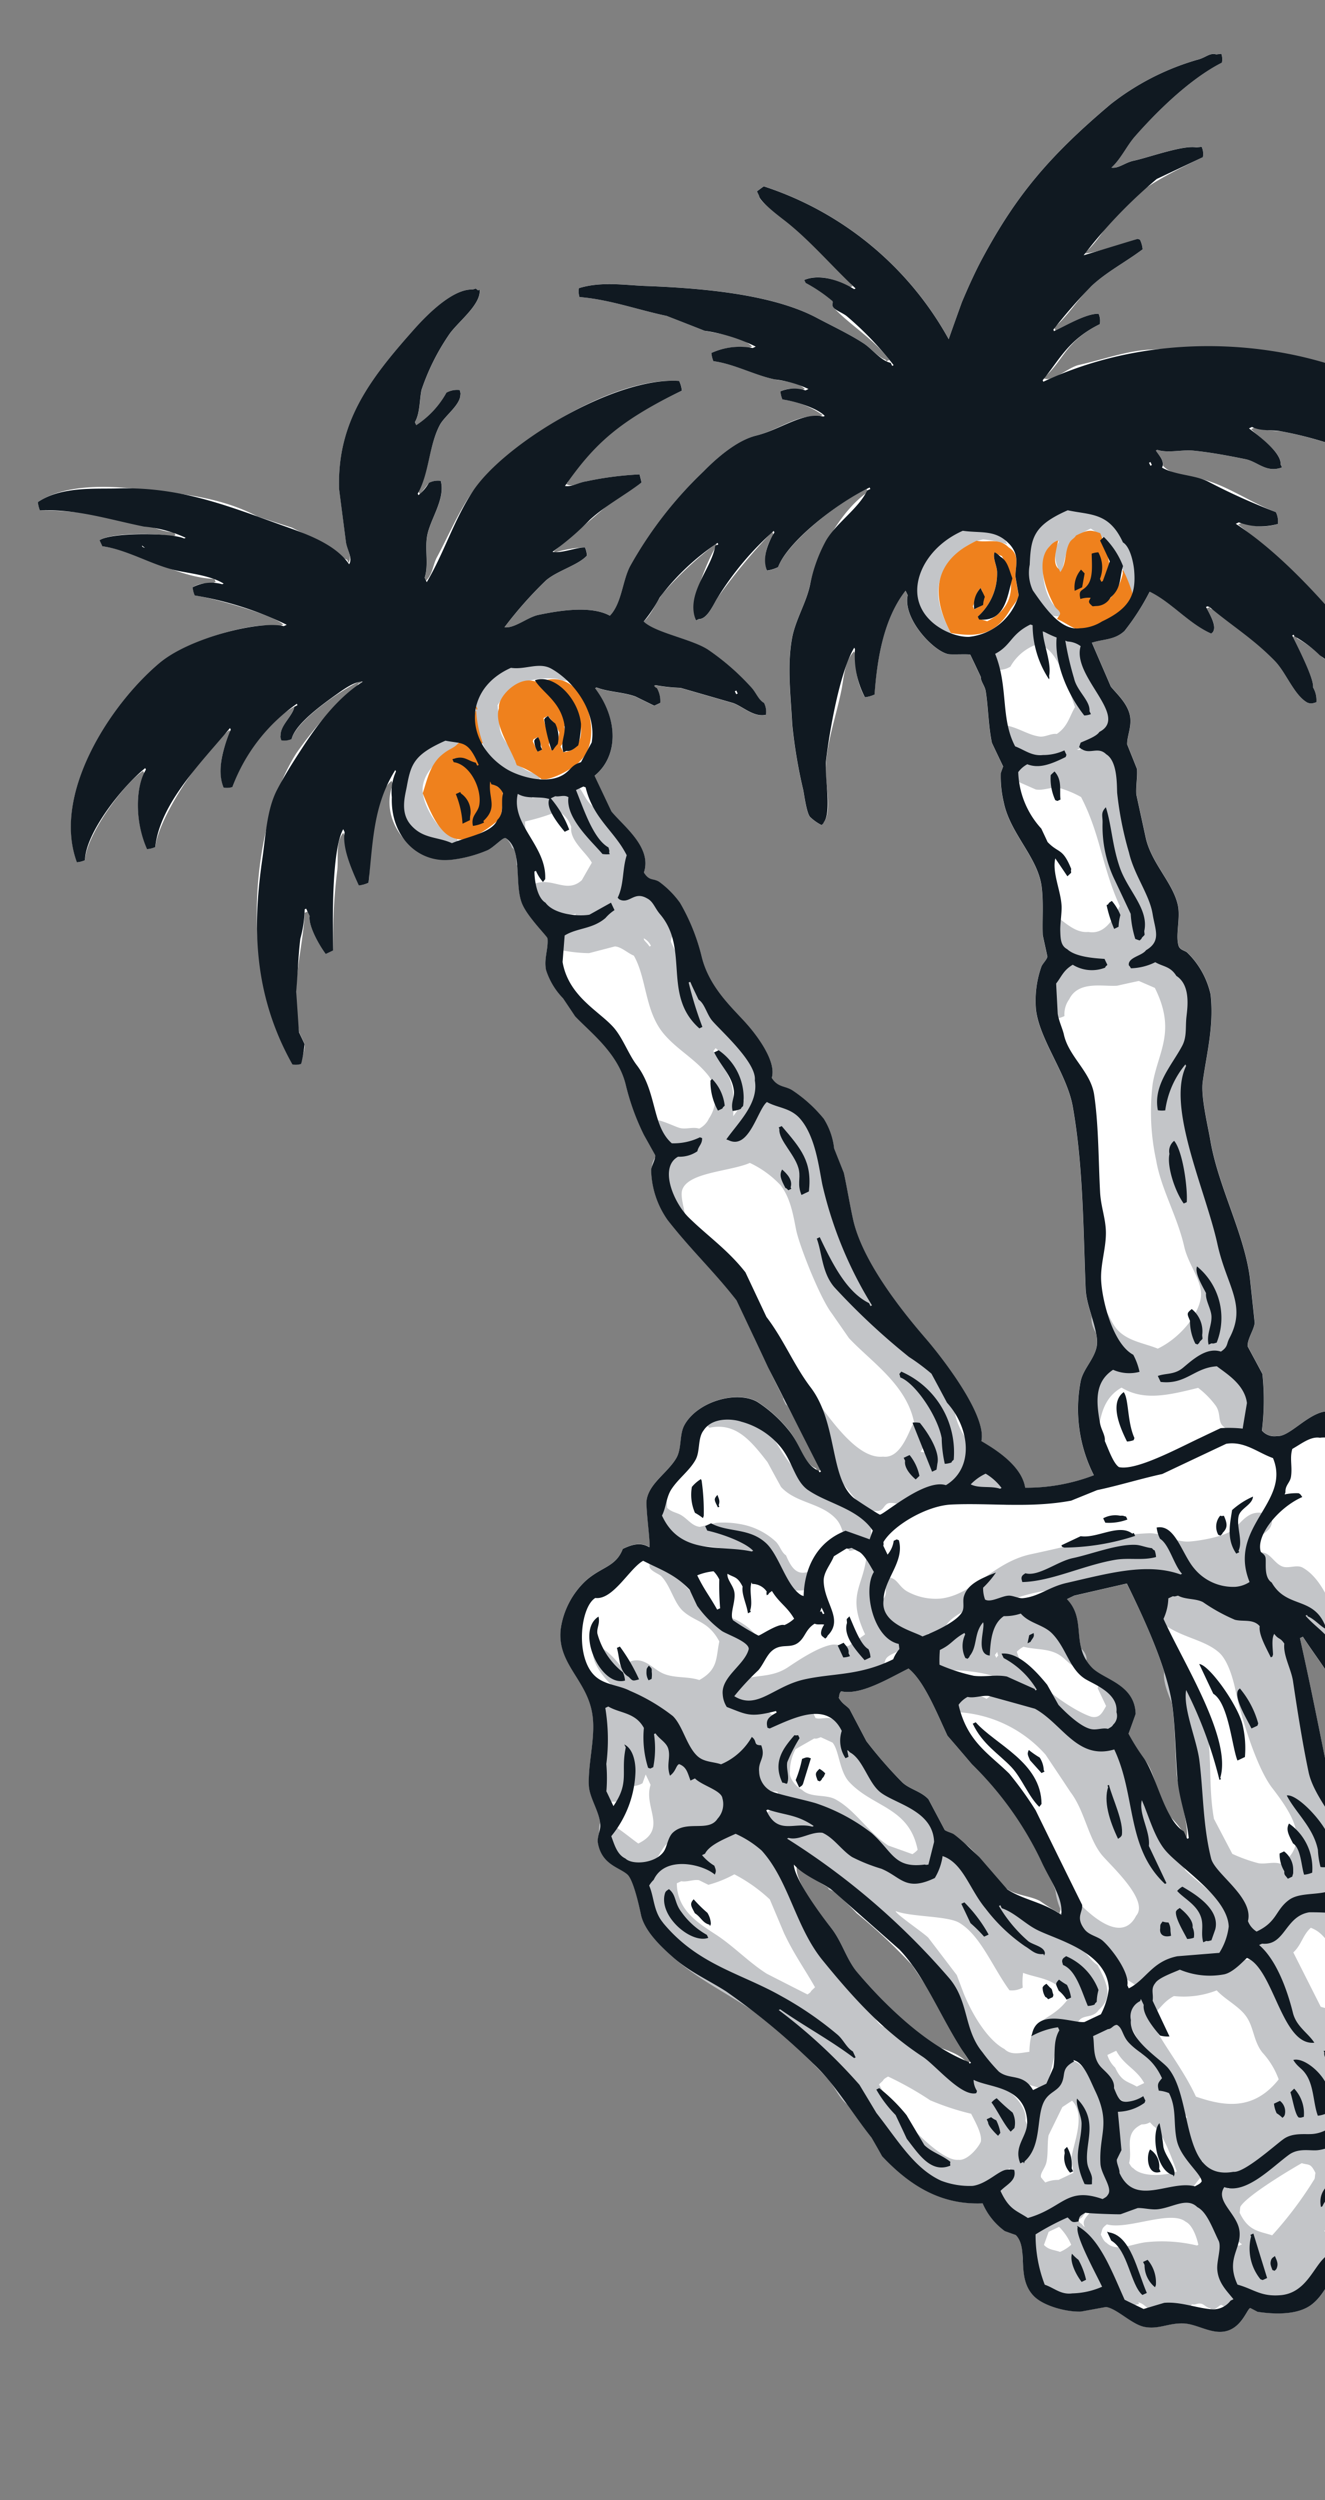 <svg xmlns="http://www.w3.org/2000/svg" xmlns:xlink="http://www.w3.org/1999/xlink" width="140" height="264" viewBox="0 0 140 264">
  <rect x="0" y="0" width="140" height="264" fill="#808080" stroke="none"/>
  <defs>
    <clipPath id="clip-path">
      <rect id="Rectangle_1574" data-name="Rectangle 1574" width="140" height="264" fill="#fff" stroke="#707070" stroke-width="1"/>
    </clipPath>
  </defs>
  <g id="reka" clip-path="url(#clip-path)">
    <g id="Group_640" data-name="Group 640" transform="translate(4 5.677)">
      <path id="Path_12478" data-name="Path 12478" d="M730.014,445.926c1.324,1.5,4.661,2.808,4.7,5.081-1.5.406-2.853-.878-4.084-1.333a41.209,41.209,0,0,0-7.109-2.027,16,16,0,0,1-2.862-.375l-.32.146c.725.824,3.237,2.419,3.1,3.722.051.109.108.208.152.319-1.659.618-2.545-.6-3.867-.869-1.759-.359-3.646-.709-5.417-.894-1.3-.141-2.69.294-3.89-.089-.048.018-.105.048-.156.072.326.486.83.988.745,1.578.792.991,2.8,1.162,3.929,1.4,2.614.56,5.452,2.579,8.009,3.523a2.123,2.123,0,0,1,.208,1.249,5.363,5.363,0,0,1-3.728-.158c-.158.071-.315.152-.473.221a76.094,76.094,0,0,1,11.186,10.669c.744,1.18,1.495,2.367,2.252,3.547,1.151,1.46,3.182,4.214,3.66,6.529a22.4,22.4,0,0,0,.338,2.345c-.032.077-.054.15-.086.227a2.538,2.538,0,0,1-.7.145,23.12,23.12,0,0,0-7.719-9.427,12.253,12.253,0,0,0-2.673-2c-.049-.1-.1-.2-.153-.314a2.838,2.838,0,0,1-.31.146c.56,1.158,2.244,4.439,2.13,5.335a2.693,2.693,0,0,1,.356,1.561c-.5.154-.568.171-.93.053-1.384-.749-2.253-3.117-3.4-4.344-1.924-2.042-4.474-4.616-6.869-5.6-.024-.046-.048-.108-.077-.159-.1.044-.213.1-.312.145.424.816.979,1.763.73,2.352-.1.207-.018.078-.245.3-2.349-1.02-4.206-3.313-6.509-4.425a25.231,25.231,0,0,1-2.656,4.143c-1.037.973-2.227.84-3.447,1.244.662,1.544,1.331,3.083,2,4.632.578.725,1.766,1.753,2.025,3.082.219,1.116-.319,2.13-.3,3.018.346.866.693,1.727,1.036,2.593.076.761-.132,1.929-.063,2.717q.492,2.265.987,4.531c.6,2.753,2.943,4.819,3.413,7.229.26,1.358-.283,3.068.062,4.2.136.455.688.508.914.717a8.875,8.875,0,0,1,2.468,4.409c.379,3.353-.423,6.268-.83,9.234-.213,1.549.514,4.5.8,6.158.829,4.9,3.575,9.812,4.183,14.554.172,1.581.344,3.169.512,4.745-.093.774-.794,1.711-.751,2.478.521.97,1.044,1.938,1.562,2.908a25.687,25.687,0,0,1-.051,5.986,1.728,1.728,0,0,0,1.615.576c1.275.118,3.191-2.341,5.112-2.6,3.406-.455,3.3,1.766,5.759,3.239.939.563,2.182.756,3.072,1.622,2.838,2.77.644,5.732.446,7.865.229,1.3.463,2.6.688,3.9.536,1.284,1.083,2.561,1.627,3.85,1.56,6.757,6.684,13.1,10.253,17.641,2.21,2.812.708,5.441-1.166,6.89,3.615,3.776,1.355,8.125.911,11.3-.219,1.592.619,3.767-.036,5.206a5.8,5.8,0,0,1-1.042,1.451c-.477.418-1.714.51-1.815,1.047.12.391.239.783.36,1.168a13.725,13.725,0,0,1-.13,2.573c-.4,2.169-1.846,4.254-2.166,6.395-.438,2.816,1.11,5.533-.486,7.92a6.8,6.8,0,0,1-3.478,2.414c-.236.067-.663-.037-1.018.285-.928.824-1.639,2.494-3.8,2.951-.7.143-2.484-.139-2.956.239-.112.312-.225.616-.333.929q-1.731,1.008-3.469,2.016c-.974,1.008-1.409,2.381-2.64,3.362-1.617,1.292-4.444,1.009-5.772.806-.252-.135-.508-.271-.766-.4-.346.087-.932,2.267-2.857,2.5-1.445.175-2.87-.843-4.255-.873-1.554-.036-2.582.654-4.049.373-1.355-.254-2.908-1.934-4.073-2.106-.888.159-1.766.314-2.654.486-1.482.059-3.975-.574-5.012-1.671-1.887-1.979-.46-4.967-1.875-6.415-.395-.138-.776-.278-1.161-.415a7.06,7.06,0,0,1-2.34-2.927c-4.278.18-7.571-1.732-10.622-4.975-.369-.657-.741-1.32-1.123-1.973-2.051-2.561-3.9-5.746-6.191-7.838a73.076,73.076,0,0,0-9.161-7.59c-1.907-1.231-3.98-2.108-5.824-3.79-.995-.9-2.777-2.543-3.17-4.261-.145-.67-.783-3.724-1.457-4.31-.874-.76-2.716-1.032-3.109-3.332-.105-.626.3-1.346.266-1.86-.069-1.42-1.164-2.861-1.222-4.227-.09-2.325.7-4.986.4-7.3-.474-3.791-3.782-5.452-3.371-9.172a8.6,8.6,0,0,1,2.6-5.071c1.7-1.552,3.221-1.463,3.966-3.41,1.2-.582,2-.65,2.8-.171.164-.29-.431-4.249-.275-5.058.325-1.744,2.205-2.8,3.131-4.359.59-1,.3-2.469.852-3.48,1.36-2.488,5.485-3.672,7.672-2.471a13.975,13.975,0,0,1,3.35,3.029c1.168,1.409,1.475,3.446,2.87,4.029.053.105.1.213.149.317.1-.049.209-.1.31-.148-1.888-3.943-3.673-6.967-5.51-10.847q-1.664-3.543-3.336-7.085c-2.4-3.079-4.767-5.268-7.274-8.472a9.461,9.461,0,0,1-1.747-5.328c.053-.434.49-1.068.423-1.54l-1.19-2.132a25.015,25.015,0,0,1-1.907-5.246c-.79-3.362-3.749-5.57-5.357-7.271-.423-.635-.852-1.266-1.275-1.9a7.6,7.6,0,0,1-1.8-2.992c-.242-1.216.26-2.234.153-3.344-.022-.215-2-2.144-2.638-3.553-.937-2.05.1-5.867-1.789-7.038-.292-.093-1.194.95-1.892,1.277a13.6,13.6,0,0,1-3.755,1.008c-3.812.451-7.882-3.767-6.269-7.994-.048-.109-.1-.213-.152-.315-2.376,2.043-2.115,7.773-2.415,10.749a3.156,3.156,0,0,1-1.023.287c-.783-1.64-1.6-3.58-1.362-4.927-.1-.209-.2-.416-.3-.622-.834,1-.49,2.676-.628,3.945a58.573,58.573,0,0,0-.429,8.463c-.265.128-.524.253-.785.374-.673-.884-1.86-2.969-1.7-4.007-.077-.152-.148-.314-.222-.47-.1.049-.206.1-.312.145-.107,2.85-.925,5.811-.894,8.694a24.008,24.008,0,0,0,.3,3.893c.2.41.4.839.6,1.257.063.637-.347,1.394-.36,2.09a1.822,1.822,0,0,1-.929.054c-5.918-10.605-4.186-25.659.425-32.87a44.277,44.277,0,0,1,4.79-5.725c.569-.609,1.373-.928,1.747-1.588.107-.051.209-.1.317-.148-.024-.053-.058-.1-.08-.159-2.461,1.178-6.837,4.339-7.286,6.135a1.823,1.823,0,0,1-1.089.132c-.093-.359-.108-.324-.069-.551.009-.968,1.071-1.875,1.385-2.768.051-.019.1-.045.152-.069-.022-.053-.046-.107-.071-.159-3.156,1.7-5.694,5.887-6.563,8.482a1.78,1.78,0,0,1-.933.054c-.729-1.767-.042-4.449.753-5.732-.055-.1-.1-.212-.155-.317-2.849,2.3-7.481,9.186-7.815,12.34a2.852,2.852,0,0,1-.857.216c-1.166-2.564-1.329-6.1-.29-7.938-.048-.1-.1-.207-.149-.311-2.268,1.55-6.088,7.021-6.122,9.423a2.779,2.779,0,0,1-.853.219c-2.656-7.1,3.407-16.559,8.707-21.033,2.894-2.432,10.393-4.561,12.6-3.837.155-.063.315-.139.473-.218-1.033-1.049-7.7-2.871-9.337-3.087a2.656,2.656,0,0,1-.217-.856,2.553,2.553,0,0,1,1.957-.343c.154-.082.308-.153.469-.226-.054-.105-.1-.206-.152-.311-4.1-.17-7.83-2.892-11.816-3.456-.1-.209-.2-.42-.3-.632,1.211-.833,6.4-.793,7.712-.369.1-.054.2-.1.307-.148-.049-.108-.1-.211-.15-.316-1.383-.063-2.636-.77-3.936-1.017a45.152,45.152,0,0,0-10.239-1.32,2.974,2.974,0,0,1-.209-.861c2.9-1.961,7.581-1.682,10.286-1.407,4.657.49,8.891.824,12.924,2.934q1.8.592,3.627,1.175c1.339.7,2.806,1.306,4.071,2.113.653.412,1.072,1.017,1.759,1.281.05.1.1.208.145.321.418-.662-.135-1.33-.261-2.19q-.362-2.8-.727-5.612c-.208-7.019,3.16-11.5,7.841-16.766,1.13-1.28,4.017-4.359,6.237-4.295.565-.1.2-.2.618.1a1.608,1.608,0,0,1,.155-.078c.156,1.641-2.434,3.49-3.287,4.827a23.52,23.52,0,0,0-2.857,5.761c-.222,1.072-.152,2.457-.7,3.4.049.108.1.209.143.315a9.7,9.7,0,0,0,3.191-3.429,2.34,2.34,0,0,1,1.406-.276c.086.351.1.324.063.547-.044,1.06-1.676,2.211-2.164,3.137-1.137,2.128-1.151,4.905-2.266,7.027.054.105.1.206.154.307.321-.4.637-.811.955-1.22a2.08,2.08,0,0,1,1.252-.208c.527,1.921-1.171,4.106-1.45,5.878-.238,1.459.189,2.974-.252,4.348.046.1.1.211.144.315.706-.715.72-1.675,1.141-2.466,1.1-2.034,2.023-4.208,3.249-6.142,3.358-5.265,14.855-12.986,22.355-12.485a3.072,3.072,0,0,1,.289,1.026c-5.471,2.628-10.563,5.788-12.111,9.753-.053.022-.105.054-.158.073.672.458,1.3-.134,2.186-.257a36.31,36.31,0,0,1,5.61-.729c.073.281.143.567.216.852q-1.617,1.055-3.233,2.1-3.011,2.589-6.025,5.153c.023.051.053.107.075.159a11.466,11.466,0,0,1,3.2-.55,2.414,2.414,0,0,1,.211.862c-.927,1.013-3.152,1.6-4.331,2.624a41.555,41.555,0,0,0-4.385,4.949c1.074.134,2.43-1.067,3.6-1.312,2.48-.521,5.611-.961,7.541.086,1.254-1.281,1.328-3.705,2.141-5.237a42.151,42.151,0,0,1,7.766-10.009c1.238-1.263,3.424-3.242,5.529-3.764,2.39-.6,4.581-2.4,6.568-1.95.156-.076.311-.153.474-.22a9.3,9.3,0,0,0-4.244-1.655,2.785,2.785,0,0,1-.213-.855,2.979,2.979,0,0,1,2.255-.111c.105-.05.212-.1.315-.144-.77-.766-2.171-.8-3.167-1.006-2.149-.451-4.269-1.64-6.482-1.929a2.761,2.761,0,0,1-.213-.865,6.886,6.886,0,0,1,3.975-.536c.107-.046.21-.093.311-.14-1.069-1.081-3.587-1.373-5.011-1.667-1.338-.531-2.669-1.049-4.011-1.573-3.072-.64-5.99-1.727-9.206-1.992a1.974,1.974,0,0,1-.062-.933c2.371-.738,4.86-.316,7.008-.234,5.727.213,13.331.815,18.114,3.362,1.624.862,3.394,1.693,4.913,2.672.857.555,1.456,1.418,2.375,1.77.022.046.044.1.071.153.1-.045.21-.1.315-.143-1.734-2.29-4.132-3.66-5.864-5.5-.286-.311-.041-.5-.136-.715a16.255,16.255,0,0,0-2.834-1.921c-.053-.105-.1-.207-.153-.315,1.667-.7,3.633.069,4.8.807.109-.05.215-.1.316-.152a39.481,39.481,0,0,0-7.219-7.156c-.613-.461-2.705-1.718-2.672-2.394-.077-.153-.152-.308-.221-.468.233-.174.474-.353.711-.526a34.532,34.532,0,0,1,19.543,16.141q.7-1.968,1.406-3.936c.649-1.54,1.419-3.245,2.2-4.693,3.525-6.512,6.932-10.635,13.5-16.177a26.854,26.854,0,0,1,9.127-4.688c.915-.209,1.335-.783,2.034-.577.179-.022.36-.042.54-.067a1.8,1.8,0,0,1,.06.936c-3.453,1.759-7,5.3-9.191,7.8-.86.979-1.477,2.376-2.485,3.286.761.114,1.416-.526,2.349-.726,1.618-.346,5.222-1.674,6.635-1.407.181-.018.365-.044.549-.06a1.756,1.756,0,0,1,.13,1.089c-3.859,1.871-6.833,3.383-8.991,5.786-1.2,1.337-2.078,3.165-3.521,4.35.365.224,4.907-1.232,5.633-1.508.081.024.157.058.233.086a2.988,2.988,0,0,1,.287,1.017c-1.839,1.389-3.843,2.4-5.448,3.917-1.412,1.331-2.464,3.168-3.911,4.341.054.108.1.206.153.315,1.43-.7,3.367-1.813,4.551-1.763a1.863,1.863,0,0,1,.123,1.1c-3.726,1.861-3.784,3.849-5.955,5.695.887.521,2.587-1.134,3.758-1.391,2.525-.565,5.067-1.5,7.507-1.618,10.063-.536,17.864.172,26.171,4.547a26.444,26.444,0,0,1,5.98,3.713c.679.592,1.784,1.265,1.572,2.52-.037.171.019.044-.155.078-.817.044-2.917-1.821-3.757-2.264-2.768-1.46-6.2-.844-9.134-1.839-.1.051-.212.105-.312.149M687.755,614.439c-1.081-1.6-2.159-3.215-3.237-4.818a56.736,56.736,0,0,0-5.864-5.488,26.6,26.6,0,0,0-2.741-2.554,42.868,42.868,0,0,1-3.6-2.336c-.179,1.7,2.848,5.454,3.588,6.381,1.226,1.508,1.657,3.411,2.854,4.805a67.222,67.222,0,0,0,6.915,6.921c1.367,1.176,3.471,1.162,4.681,2.59.1-.057.209-.1.314-.153-1.25-1.284-1.608-3.682-2.908-5.348m10.085-16.492a34.172,34.172,0,0,0-7.014-9.559c-.86-1-1.716-2.011-2.582-3.008-1.211-2.622-2.488-5.779-4.111-7.091-2.222,1.108-5.078,2.858-7.124,2.4-.265.347-.132.341-.253.688.407.685.781.784,1.141,1.2.594,1.13,1.2,2.262,1.782,3.385a45.211,45.211,0,0,0,3.8,4.355c.806.739,1.969.927,2.758,1.779.569,1.071,1.136,2.146,1.712,3.227.618.635,1.878,1.186,2.6,1.842,1.392,1.261,2.252,2.952,3.714,4.2,1.052.906,2.626.869,3.777,1.484a22.047,22.047,0,0,0,1.915,1.213c.027.048.051.1.078.156.682-1.1-1.375-4.6-2.192-6.274m33.68-4.362c.105-.058.209-.108.315-.158-.43-2.438.578-4.8.237-7.225-.42-.892-.843-1.779-1.262-2.668-.959-3.164-3.438-6.149-5.012-8.587-.105.05-.209.1-.314.152.922,4.088,1.754,8.219,2.6,12.412.454,2.279,2.453,4.255,3.439,6.075M703.488,578.18c1.226,1.289,4.542,1.748,4.637,4.918-.252.7-.5,1.4-.752,2.085a24.054,24.054,0,0,0,1.659,2.68c1.293,1.461,1.378,4.538,2.961,6.283a11.338,11.338,0,0,1,1.511,1.98c.359-.58-.932-5.551-1.023-6.631-.172-2.235-.163-4.753-.456-7.08-.481-3.857-2.781-8.987-4.835-13.094-1.852.429-3.7.851-5.551,1.279-.261.122-.519.248-.779.375,2.118,2.191.379,4.833,2.627,7.206M690.652,471.242c-.149-.093-1.978.013-2.326-.06-1.585-.32-4.836-3.763-4.287-6.229l-.227-.477c-2.326,2.991-3.009,7.219-3.277,10.967a3.225,3.225,0,0,1-1.018.288,7.483,7.483,0,0,1-.911-4.375c-.072-.157-.153-.312-.222-.47-1.009.993-1.076,2.793-1.339,4.092-.541,2.709-1.538,5.39-1.663,8.279-.063,1.536.722,4.466-.2,5.664-.1.212-.014.085-.242.311a5.046,5.046,0,0,1-1.15-.8c-.4-.27-.657-2.205-.784-2.893a53.688,53.688,0,0,1-1.171-6.941c-.167-3.241-.54-6.083-.027-9.027.339-1.961,1.515-3.789,1.915-5.707.613-2.943,3.153-7.824,6.124-9.81-.048-.105-.1-.209-.143-.315-3.507,1.7-8.44,5.8-9.362,8.269a3.792,3.792,0,0,1-1.173.357,4.381,4.381,0,0,1,.706-3.8c-.045-.107-.1-.207-.141-.311a61.374,61.374,0,0,0-5.76,6.944c-.406.628-1.089,2.307-1.993,2.288-.1.044-.207.094-.314.148-.752-1.822,1.321-6.545,2.2-7.956-.03-.057-.051-.108-.076-.162a37.714,37.714,0,0,0-5.475,5.085c-.81.933-1.232,2.288-2.174,3.141,1.211,1.18,5.043,1.844,6.773,2.956a25.482,25.482,0,0,1,4.579,3.983c.555.6.756,1.311,1.351,1.662a1.962,1.962,0,0,1,.213,1.247c-1.252.3-2.419-.86-3.466-1.239-1.855-.532-3.712-1.072-5.56-1.6a18.105,18.105,0,0,1-2.641-.287,1.43,1.43,0,0,0-.155.075c.23.216.1.135.3.233a2.745,2.745,0,0,1,.361,1.564c-.213.1-.423.2-.636.3q-1-.492-2-.978c-1.3-.468-2.8-.455-4.1-.948-.05.027-.105.055-.155.078,2.5,3.308,2.461,7.216-.055,9.244q.894,1.887,1.784,3.769c1.28,1.563,4.321,3.8,3.431,6.453.607.933.929.567,1.609.97a10.007,10.007,0,0,1,2.209,2.226,21.316,21.316,0,0,1,2.279,5.652c.774,3.218,3.155,5.35,4.661,7.019,1.214,1.34,3.281,4.1,2.75,5.811.644,1.014,1.361.821,2.144,1.29a14.783,14.783,0,0,1,3.354,3.033,7.385,7.385,0,0,1,1.095,3.136c.342.864.686,1.722,1.028,2.59.35,1.619.622,3.313.975,4.916,1,4.489,5.273,9.78,7.651,12.534,1.637,1.891,6.516,8.1,5.9,10.857,1.425.837,4.267,2.577,4.632,4.923a19.933,19.933,0,0,0,7.256-1.316,15.468,15.468,0,0,1-1.4-9.9c.312-1.551,1.921-2.739,1.729-4.475-.216-1.934-1.131-3.533-1.2-5.389-.249-6.063-.236-12.821-1.356-19.155-.613-3.457-3.514-7.035-3.891-10.271a10.8,10.8,0,0,1,.569-4.494c.12-.334.577-.735.644-1.076-.159-.753-.333-1.5-.494-2.267-.073-1.558.1-3.413-.121-5.129-.4-3.1-3.311-5.572-3.993-8.875a11.813,11.813,0,0,1-.324-3.11c.086-.236.165-.46.253-.7l-1.189-2.506c-.38-1.807-.383-3.8-.653-5.461-.1-.58-.551-1.046-.513-1.484-.368-.79-.74-1.573-1.117-2.357" transform="translate(-592.139 -407.783)" fill="#fff"/>
      <path id="Path_12479" data-name="Path 12479" d="M678.745,469.822a2.782,2.782,0,0,1-.015.776c-3.226.973-6.505-3.286-6.689-6.837-.248-4.761,4.533-7.054,9.012-6.55.194.283.4.578.594.862-.256.123-.517.249-.785.371.493.52.783.487,1.22,1.352-.951.29-1.056-.078-1.789-.121-2.606-.155-4.639.657-5.968,2.826.082.848.164,1.709.253,2.566.267,1.317,1.663,2.218,1.56,3.3a4.282,4.282,0,0,0,2.609,1.456" transform="translate(-625.752 -393.708)" fill="#c3c5c8"/>
      <path id="Path_12480" data-name="Path 12480" d="M685.8,464.091a2.385,2.385,0,0,0,1.25-.2,1.176,1.176,0,0,1,.23.086,2.635,2.635,0,0,1,.211.851c-1.825,1.293-3.475,2.474-3.75,4.274-.3,1.982,2.061,5.344,3.61,5.6.211.585.238.531.059.934-.1.206-.019.078-.245.312a20.422,20.422,0,0,0-4.557-1.116c-2.556-3.944-1.464-8.6,3.192-10.74" transform="translate(-643.062 -391.783)" fill="#c3c5c8"/>
      <path id="Path_12481" data-name="Path 12481" d="M640.826,449.449c-2.745,2.539-2.714,4.857-.745,8.608-.975.3-1.477-.31-2.322-.436-2.811-4.391-2.177-10.2,3.981-11.108a9.439,9.439,0,0,1,2.867.374,3.786,3.786,0,0,0,1.065,1.04c.105.207.2.42.3.626a10.737,10.737,0,0,0-2.555-.522,4.7,4.7,0,0,0-2.59,1.418" transform="translate(-543.54 -396.748)" fill="#c3c5c8"/>
      <path id="Path_12482" data-name="Path 12482" d="M637.693,453.165c.035.547-.162.61-.257,1.076-.158.076-.321.15-.475.23-1.464-3.4-1.691-5.336-4.51-7.106-2.644,1.2-2.543,2.615-3.053,4.522-.044.026-.1.048-.156.073a3.086,3.086,0,0,1-.159-3.194c-.024-.048-.047-.105-.071-.152a1.867,1.867,0,0,0-.871.6c-1.275,1.213-.873,5.792,1.092,6.791.019.181.045.364.063.55-.35.085-.323.1-.545.057-1.182.008-3.21-2.264-3.557-4.273-.134-.771.311-1.3.429-1.93.427-2.169.589-3.445,2.834-4.994,3.087-2.122,7.7,1.606,8.6,5.171.28,1.116.906,1.716.641,2.581" transform="translate(-521.205 -397.229)" fill="#c3c5c8"/>
      <path id="Path_12483" data-name="Path 12483" d="M689.874,542.872c0,.481-.193.527-.333.924-1.862.569-4.335-1.317-5.7-2.3-1.011.456-2.731,1.118-3.6.927-.9.522-.559.727-1.119,1.3-.608.713-2.1-.181-2.874.012-.532.135-.518.907-1.342.826-2,0-3.113-3.129-4.806-4.073-.655-1.272-.67-1.7-.023-2.488-.194-.29-.4-.576-.592-.869-.231.229-.144.1-.248.3-.635.168-.659.035-1.161-.023-.526-.668-2.066-3.678-2.712-4.1-.1-.207-.194-.419-.294-.63a1.474,1.474,0,0,0,.158-.073,3.784,3.784,0,0,0,1.294,1.117c.048.107.1.215.152.312l.159-.071c-.649-1.141-2.343-3.858-3.249-4.429-.522-1.095-1.041-2.2-1.558-3.294.072.031.155.051.233.082,1.78-.159,3.1,2.437,4.344,3.9,2.333,2.763,5.766,8.949,9.053,8.6,1.915.247,2.75-2.777,3.273-3.658-.816-3.967-4.566-6.39-6.874-8.857-.6-.869-1.208-1.736-1.811-2.608-1.259-1.639-3.42-7.136-3.762-8.79-.251-1.2-.54-3.375-1.681-4.776a10.68,10.68,0,0,0-3.215-2.327c-2.058.9-6.45.977-7.129,2.8-.29.747.321,2.307.311,3.115-.357.084-.324.1-.548.064-1.856-.01-1.975-3-1.312-3.994-.048-.108-.1-.211-.144-.315-.413.067-.834.137-1.249.2-.747-1.664-.077-2.9,1.713-3.692a26.1,26.1,0,0,0-2.536-1.3c-.84-2.862,2.731-.7,3.589-.544.634.117,1.346-.158,1.942.048a2.252,2.252,0,0,0,1.037-1.069,3.986,3.986,0,0,0,.021-4.432c-1.421-1.863-3.44-2.847-4.873-4.61-1.938-2.407-1.716-5.756-3.082-8.159-.623-.242-1.325-.933-2-.973-.906.238-1.822.474-2.736.713a16.031,16.031,0,0,1-3.254-.387,4.9,4.9,0,0,1-.418-2.108c.542-.413,1.01-.745,1.642-.583.476-.382.368-.266.411-.766.222-.226.139-.109.244-.308a4.748,4.748,0,0,1-5.013-2.056,1.207,1.207,0,0,0,.021-.775c2.153-1.509,3.846.9,5.61-.727.347-.618.7-1.227,1.056-1.843-.581-1.063-2.378-2.348-2.177-3.78a2.99,2.99,0,0,0-1.356-1.667,21.829,21.829,0,0,1-3.521,1.091c0,1.127.329,2.52.379,3.661a5.219,5.219,0,0,0-1.109.909c-.046.023-.1.045-.153.075-.1-.64.086-1.495-.5-1.879a2.312,2.312,0,0,0-.682-1.026c-.324-.031-.019,0-.468.222a43.624,43.624,0,0,1,.576-4.882c.524-.254,1.047-.5,1.569-.745a1.834,1.834,0,0,0,.619.094,1.622,1.622,0,0,1,.522,1.1c.971-.078,2.926-.622,3.215-1.326,2.036-.835,1.839,1.022,3.137,2.172.465.4,1.423.763,1.92,1.207,1.082.975,2.2,3.75,2.908,5.354a20.948,20.948,0,0,1-.977,2,8.219,8.219,0,0,0,2.484.368,15.974,15.974,0,0,1,2.241,3.938c.121.5-.308,1.072-.27,1.471.693,1.465,1.392,2.935,2.077,4.4,2,2.349,4.341,4.866,6.44,7.53a6.386,6.386,0,0,1,1.216,4.614c.478.319,2.095-.075,2.65-.1.645.778,1.5,1.727,2.192,2.619.919,1.176.432,2.013.866,3.051,1.292,3.1,3.086,6.133,3.758,9.18.262,1.176,1.6,5.849,2.488,6.895,2.942,3.466,7.49,6.541,8.3,11.458.44,2.73,3.064,5.168,4.512,6.317.607.484,2.246,1.3,2.124,2.458m-39.488-58.794c-.023.257.292.386.6.866.054-.027.1-.048.154-.073a1.741,1.741,0,0,0-.757-.793m7.591,11.595c-.081.1-.158.206-.242.308,2.119,3.213,2.2,3.517,2.1,6.886a19.379,19.379,0,0,0,1.126-1.682,8.722,8.722,0,0,0-2.985-5.512m21.664,42.617c.176.05.449.05.616.1.211-.107.424-.2.635-.3-.09-.469-.186-.942-.284-1.41-.412.537-.626,1.081-.966,1.612" transform="translate(-586.355 -390.687)" fill="#c3c5c8"/>
      <path id="Path_12484" data-name="Path 12484" d="M625.986,487.21c1.919.338,2.789-1.755,3.325-2.724-1.906-4.187-2.036-7.549-4.092-11.52a10.853,10.853,0,0,0-2.384-.983c-.851-.085-1.626.323-2.412.179l-3.16-1.391a2.245,2.245,0,0,1-.126-1.095c-.2-.287-.4-.577-.61-.87.113-.306.221-.612.334-.923-.113-.645-1.148-.9-1.05-1.812a1.489,1.489,0,0,1,.1-.616c1.93-.469,3.313.918,4.941,1.122.58.068,1.261-.368,1.8-.271,1.184-.808,1.331-1.851,1.925-2.838-.734-1.968-1.631-5.7-3.431-6.448-.05-.105-.1-.208-.147-.314a5.18,5.18,0,0,0-3.248,2.487,2.3,2.3,0,0,1-1.79.269,2.331,2.331,0,0,1,.216-2.793c.464-.846,2.416-1.561,3.624-2.094.432.075,1.068-.2,1.481-.12,1.266-.132,4.713,1.793,5.124,3.924.1.542.123,1.574.252,2.18.257,1.119.991,1.317,1.367,1.662.393.975.784,1.934,1.181,2.9a24.166,24.166,0,0,1-.835,2.705c2.489,3.728,1.46,6.245,2.182,9.92,1.068,5.444,6.849,8.355.9,12.071.8.172,1.712-.342,2.57-.256,1.5.148,3.74,2.338,4.24,4.914.8,4.089-2.379,6.96-2.174,10.833.06,1.36.981,2.507,1.3,4a23.649,23.649,0,0,0,1.442,5.076c.816,1.731,1.627,3.458,2.448,5.186a3.646,3.646,0,0,1-.332.933,8.093,8.093,0,0,0,.436,1.322c.347,1.592,1.268,2.708,1.385,4.156.162,2.038-1.155,3.6-1.678,5.405a3.458,3.458,0,0,1-2.728.328c-.207.091-.415.191-.622.3.026.047.044.1.072.158a5.915,5.915,0,0,1,6.016,5.417,11,11,0,0,1-.524,2.551c-1.789.833-1.023.012-1.928-.428-.486-.235-.586.247-1.085-.26-.679-.49-.237-1.415-.884-2.268a9.192,9.192,0,0,0-1.821-1.834c-3.172.783-5.731,1.4-8.093-.026-1.865,1.046-2.236,2.965-2.429,4.607-.583.337-.578.483-1.173.368a1.947,1.947,0,0,1-.69-.641c.3-1.187.037-2.487.627-3.562.413-.753,1.563-1.452,1.912-2.056l-.04-1.711c1.288-.454,1.6.544,2.546.915.024.05.051.1.076.159.055-.024.1-.053.156-.08-1.262-1.417-5.355-3.864-3.822-6.458-.023-.051-.045-.1-.075-.156,1.561-.127,1.464,1.5,2.584,2.62s2.811,1.324,4.157,1.88c2.309-1.1,4.309-3.529,4.552-5.413.222-1.669-1.307-3.4-1.749-5.323-.721-3.218-2.465-6.119-2.978-9.171a24.118,24.118,0,0,1-.361-8.085c.6-3.44,2.509-5.515.227-10.1-.569-.244-1.133-.492-1.693-.734-.757.162-1.51.326-2.27.5-1.46.126-4.111-.574-5.087,1.438a2.677,2.677,0,0,0-.5,1.77,3.2,3.2,0,0,1-1.022.292c-1.741-2.372.355-4.229,1.149-6.115.616-.261.668-.323,1.09-.134.1-.045.209-.1.317-.147a16.35,16.35,0,0,1-2.455-1.531c-.467-.4-.6-.789-1.068-1.036a2.464,2.464,0,0,1-.032-2.1c.1-.206.006-.08.239-.311,1.406.625,2.628,2.366,4.3,2.2m-.727-19.451c-.156.077-.311.147-.474.224.341.015.269.04.474-.224" transform="translate(-514.991 -394.478)" fill="#c3c5c8"/>
      <path id="Path_12485" data-name="Path 12485" d="M655.368,527.355q-.715-1.3-1.419-2.6c-1.767-2.288-3.366-4.223-6.144-3.633-.222-.221-.1-.137-.3-.236a1.832,1.832,0,0,1-.128-1.1c.473-.217.946-.441,1.417-.667,1.15.26,2.547.019,3.56.625,2.079,1.244,3.052,4.714,5.067,6.259,1.308,1,3.046,1.383,4.376,2.347.792.58,3.281,2.322,3.1,3.726a3.075,3.075,0,0,1-.1,1.01c-.786.307-1,.206-1.184.751a3.057,3.057,0,0,1-1.013.284c-.617-.871-.519-2.407-1.406-3.367-1.595-1.74-4.24-1.644-5.827-3.394" transform="translate(-576.854 -376.036)" fill="#c3c5c8"/>
      <path id="Path_12486" data-name="Path 12486" d="M657.042,530.03c.578-.14,1.154-.287,1.726-.427a9.782,9.782,0,0,1,2.56.136,7.353,7.353,0,0,1,3.769,1.871c.432.458.591,1.137,1.056,1.425.826,2.006,1.63,2.205,3.154,1.393.077.023.153.058.234.082.121.131.253.26.379.4a7.658,7.658,0,0,0-.343,1.313c-1.86.9-3.424.626-4.5-.571-.761-.851-.906-1.946-1.729-2.446-.645-.249.054.736-1.027.671-1.164.094-1.8-1.3-2.841-1.538-3.96-.892-5.5,1.182-8.062-4.456.407-1.257.481-2.312,1.707-3.305a20.248,20.248,0,0,1,.465,3.434c.495.495,1.027.486,1.538.811.693.442,1.119,1.114,1.912,1.207" transform="translate(-587.102 -374.479)" fill="#c3c5c8"/>
      <path id="Path_12487" data-name="Path 12487" d="M608.452,561.481c-.005.487-.185.528-.33.932-.532.147-3.867.456-3.977.528-.279.2-.848,1.028-1.27,1.369a5.267,5.267,0,0,0-1.24-.18c-.424-.172-1.029,1.292-1.36,1.6-.576.269-1.15.542-1.731.816a15.119,15.119,0,0,0-1.786-.119c-.718-.147-1.245-.886-1.91-1.212a4.693,4.693,0,0,1-.557-3.195c.378-.136.463-.176.7-.139.589.014,2.776,1.847,3.376,2.25,3.16-1.542.509-3.826,1.3-6.193-.175-.368-.346-.733-.519-1.1-.113.314-.222.625-.337.932a2.28,2.28,0,0,1-1.4.28c-.231-.222-.107-.14-.307-.238a5.685,5.685,0,0,1-.194,1.626,2.827,2.827,0,0,1-1.4.278,7.342,7.342,0,0,1-.869-3.054c-.319-.807-.641-1.618-.955-2.425-.2-1.526.112-3.195-.058-4.592.228-.23.149-.1.243-.3,1.786-.78,1.623.424,2.862.765,1.126.308,1.545-.271,2.622.681,1.664,1.457,2.527,4.053,4.486,4.607.026.054.05.107.077.159a1.314,1.314,0,0,1,.161-.077,13.136,13.136,0,0,0-4.853-5.781c-.375-.4-.76-.792-1.136-1.193-.694-.248-1.385-.5-2.081-.75-.915-.6-2.62-2.659-2.4-3.862-.023-.173-.04-.359-.067-.542,1.1-.347,2.664,1.605,3.286,2.484.391-.466.431-.858.879-.99,1.321-.32,2.072.7,3.081,1.234,1.216.648,2.734.357,4.026.789,2.037-1.135,1.741-2.37,2.114-4.074-1.161-2.171-2.514-2.032-3.816-3.192-.982-.873-1.328-2.69-2.326-3.706-.227-.227-1.105-.529-1.226-.956a2.9,2.9,0,0,1,.269-1.477c1.308-.314,1.88,1.645,2.741,2.549a21.148,21.148,0,0,0,3.57,3.506c.839.508,2.009.673,2.85,1.146.63.351,2.158,1.37,2.054,2.3.05,1.3-.87.73-1.04,1.064-.179.37.005.987-.1,1.4a8.543,8.543,0,0,1-1.136,2.067c.026.053.047.107.072.157.558-.362.632-.877,1.424-1.051,1.078-.24,2.495-.139,3.917-1.083.995-.666,3.169-2.129,4.63-2.38.523-.094,1.334.2,1.788.118q.87-.6,1.732-1.212c-1.9-4.053-.31-4.944.105-7.92.709-.317.709-.4,1.172.022.623.517-.18,3.612-.416,4.422.073.159.152.316.219.474.033-.075.058-.154.09-.233,1.613-.784.744-1.453,1.063-2.622a1.609,1.609,0,0,0-.072-.152c1.225-.1,1.271.855,2.231,1.444a6.208,6.208,0,0,0,3.622.783c3.431-.412,5.53-3.837,9.519-4.683,4.22-.893,8.314-2.051,12.409-2.209,1.514-.062,2.731.939,4.256.874.864-.035,3.75-.486,4.607-1.218,1.216-1.019,1.748-2.216,3.615-1.712a.847.847,0,0,1,.521,1.105c-.186.794-1.053.973-1.515,1.672a2.447,2.447,0,0,0-.116,1.79c.049-.221.039-.065.006-.391,1.387-.5,1.741.988,2.768,1.384.672.261,1.528-.243,2.173.136,2.635,1.492,3.909,6.314,4.611,9.347.239,1.035,1.218,2.2,1.1,3.136-.042.661-.373.788-.191,1.627-.054.028-.111.046-.158.067a6.6,6.6,0,0,1-3.1-4.11,8.618,8.618,0,0,0-1.177-2.9c-1.049-1.236-2.547-2.791-3.641-4.041-.668-.766-.56-1.2-1.282-1.514-.621.027-1.452.97-2.749,1.106-.772.081-1.7-.576-2.4-.6-.876-.026-1.293.414-2.031.189a.885.885,0,0,0-.156.078c1.378.915,3.305,1.638,4.444,2.893a5.488,5.488,0,0,1,2.29-1.654,17.6,17.6,0,0,1,4.956,7.647c-.023.08-.049.149-.08.229-.258.128-.522.249-.786.373.564,1.333,1.131,2.672,1.7,4,.045.482-.563.856-.573,1.232.573,1.2,1.144,2.407,1.708,3.61-.275.707-.293.97-.959,1.222.109.428.5,2.357,1.1,2.753.382.245.974.022,1.393.495.906,1.029,1.689,5.737,1.559,6.565-.117.745-.753.473-1.19,1.141a9.435,9.435,0,0,0-.2,1.624c-1.036.418-1.384.071-1.64.585-1.312.659-1.564.323-2.326-.442-.319.023-.166.042-.39-.005a5.82,5.82,0,0,0-1.428,1.444c.022.316.04.171-.006.389.7.085,1.367-.56,2.186-.649,1.693-.188,3.128.847,4.556,1.491.049.109.1.217.146.32.05-.505-.4-1.17-.434-1.722-.055-1.05.447-4.864,2.212-4.692a4.477,4.477,0,0,1,3.068,1.626c.108-.52-.23-.747-.275-1.406a5.473,5.473,0,0,1,1.067-2.619c1.064-1.352,3.358-1.321,4.029-2.859,1.853-1.875-.332-6.257-2.135-8.6-3.5-4.526-5.745-12.615-6.144-17.086-.168-1.768-.716-3.794.492-5.042a5.652,5.652,0,0,0-3.281-2.487,3.2,3.2,0,0,1-.292-1.01c2.119-.858,2.734.936,4.574.725.434-.006.265-.1.557-.458-.2-1.024-.281-2.785-1.407-3.377-.19-.416-.395-.834-.6-1.254.833-.49,2.326.206,3.012,1.077a2.57,2.57,0,0,1,.975,1.658c.591,2.669,0,3.119-1.049,5.1-.26,1.522,1.674,3.876,2.055,5.565a35.525,35.525,0,0,0,5.761,13.43q.762,2.03,1.541,4.074a12.614,12.614,0,0,0,2.123,2.456,9.809,9.809,0,0,1,1.957,6.184c-.225.226-.14.1-.24.3-.768.3-1.032.283-1.554-.033-.287.91.132,1.466-.9,2.153a24.453,24.453,0,0,0,2.764,1.383c.733,1.734.2,2.646-.478,3.879a1.659,1.659,0,0,1-.154.071c.1.085.2.17.3.245-.054.023-.1.046-.158.076.682,1.812-.374,1.167-.671,2.23-.49,1.784.247,3.9.03,5.76-.131,1.105-1.028,1.871-1.079,3.011a4.128,4.128,0,0,1-3.264,0c-.1.049-.211.1-.318.148.612,1.032,3.02,3.9,2.84,5.2a1.907,1.907,0,0,1,.118,1.478c-.641.3-.8.4-1.244.208-.473.577-.206,1.022-.348,1.7-.3.463-.594.919-.882,1.379.024,1.009.05,2.027.082,3.039-.113.306-.222.61-.328.924-.266.121-.526.248-.789.375.342.514.569.662.906,1.106a13.415,13.415,0,0,0-.709,3.791c-.436.35-.833,1.068-1.73,1.2-.33.051-.7-.207-1.25.206-.717.536-1.941,1.308-2.608,1.813-1.144.857-1.984.14-2.52,1.178a2.253,2.253,0,0,1-1.4.285c-.608-.765-3.21-3.891-3.074-4.889-.075-.162-.147-.321-.226-.477a7.682,7.682,0,0,1-.721.916c.9,1.171,3.057,4.474,2.749,5.819a2.966,2.966,0,0,1-.1,1.008c-1.33.628-1.4.175-2.329-.052-.026-.058-.049-.109-.075-.155-.194.551-.005,1.186-.582,1.615-.288.072-.574.144-.862.213-.08.233-.161.465-.247.7-.289.275-.936.206-1.017.287a7.3,7.3,0,0,0-.833,2.315c-.981.244-1.306-.281-1.717.429-1.293.6-1.236.1-2.09-.359-.332,0-1.037.326-1.562.348a4.563,4.563,0,0,1-1.13-1.581c-.027.082-.058.159-.084.234a7.784,7.784,0,0,0-.125,1.786,1.478,1.478,0,0,1-.855.216c-.682.039-.7-.3-1.231-.571-.211-.023-.527.517-1.1.517a1.692,1.692,0,0,1-.072-.158c-.406-.057-.667-.437-1.008-.49-.411-.067-.578.175-.929.064a1.3,1.3,0,0,0-.333.918c-1.379.636-1.394-.035-2.322-.438-.521-.28-.557.258-1.248.21-.709-.012-.948-.555-1.54-.817-.074-.026-.148-.053-.233-.084.027.051.054.108.081.159a1.807,1.807,0,0,1-1.325.042,8.5,8.5,0,0,0-1.808-2.6c-.05-.107-.1-.217-.146-.315-.061.024-.105.053-.161.069.233.225.105.144.307.245a1.96,1.96,0,0,1,.125,1.478c-.939.379-1.018.14-1.709.036-.028-.048-.053-.1-.078-.159-.057.156-.11.31-.166.467-1.875.811-5.1-1.418-6.717-2.016a5.224,5.224,0,0,1,.281-5.516,11.961,11.961,0,0,0-1.556-.031c-.671-.774-2.339-2.493-2.01-3.853.028-.21.062-.415.087-.623a1.609,1.609,0,0,1,.864-.216,3,3,0,0,0,.711-.523c-.127-.263-.247-.524-.373-.784-1.354.877-4.74,3.021-6.359,2.807-.792-.1-1.381-1.472-2.054-1.914-.644-.415-1.585-.637-2.232-1.056a30.371,30.371,0,0,1-4.411-4.453c-.653-.758-.382-1.732-.653-2.194-.81-1.4-2.515-2.906-3.4-4.352a1.559,1.559,0,0,1-.156.077c.722,1.08,2.53,2.843,2.234,4.326a1.69,1.69,0,0,0,.076.153c-.995-.565-1.495-2.029-2.344-2.926-1.758-1.86-3.673-3.708-5.633-5.41-3.348-2.915-7.571-4.512-10.867-7.557-1.475-1.36-3.1-5.5-2.563-7.047-.161-1.417,2.98-4.5,4.908-3.852.523-.434.469-.824.495-1.394a6.975,6.975,0,0,1,3.83-.843c.828-.077,1.033.382,1.693.736,1,.536,3.718,2.285,4.1,4.206a8.452,8.452,0,0,0,1.708,3.618c2.09,2.57,4.008,6.085,5.948,8.532.924,1.157,1.157,2.871,2.246,3.547.258.157.67-.153.938-.057.784.274,1.308,1.18,2.07,1.526.64.288,1.513.163,2.16.515,1.842.987,3.312,2.484,5.3,3.072,1.02.3,4.939,2.617,4.628,4.922.08.159.15.316.226.472.488-1.262.99-2.52,1.486-3.776.05-.022.1-.049.154-.073-2.2-.6-5.422-1.673-7.154-3.352-1.511-1.468-2.5-4.06-3.584-6.381-.349-.726-.7-1.46-1.044-2.194-2.29-2.8-4.88-4.314-7.238-6.383-1.344-1.182-2.072-2.2-3.594-2.722a2.693,2.693,0,0,1-.432-1.721c-1.51-.484-4.493-2.861-5.734-4.017a1.982,1.982,0,0,1-.662-1.8c.29-1.285,2.236-1.424,3.055-.862a1.03,1.03,0,0,1,.152-.072c-.508-.4-1.019-.8-1.526-1.2-.1-.213-.2-.423-.3-.636-.342-.2-1.041.162-1.4-.1-.718-.536-.431-.819-1.3-1.118a2.97,2.97,0,0,1,.138-2.566c-.027-.053-.046-.105-.069-.153a2.5,2.5,0,0,1-2.055,1.349c-.081-.023-.157-.051-.235-.082-.574.7-.938,1.808-2.2,1.037-.049.03-.108.049-.157.077.771,1.105,2.966,2.884,2.624,4.333m-11.361-6.548c-.048.021-.1.05-.152.072.046.1.1.212.148.312.028-.076.057-.153.082-.233.149-.325.138-.177.089-.621-.278.392-.144-.017-.167.469m89.24,3.787c.26-.122.514-.249.776-.374-.2-.491-.2-.676-.369-.777-.1-.21-.2-.427-.3-.627-.023.072-.055.147-.085.227-.2.413-.081.794-.179,1.236.048.108.1.212.152.315m1.492,6.02c.159-.073.315-.143.473-.22-.129-.136-.252-.261-.382-.4l-.243.306c.054.105.105.209.152.314m-73.968,8.986c-.519-1.223-1.033-2.457-1.556-3.685a16.906,16.906,0,0,0-3.744-2.649,12.359,12.359,0,0,1-2.745,1.108c-.337-.164-.666-.328-1-.491-.614-.089-1.265.225-1.863.111l-.473.22c.03,2.776,2.135,4.124,4.075,5.381s3.5,2.943,5.428,4.166q2.151,1.1,4.305,2.191c.293-.209.283-.179.4-.378.129-.125.26-.253.395-.38-1.024-1.817-2.237-3.517-3.214-5.594m19.708,18.95a27.219,27.219,0,0,1-4.325-1.423,34.8,34.8,0,0,0-4.452-2.509c-.348.208-.425.24-.554.456-.131.122-.264.249-.4.377,1.265,2.5,6.3,8.179,8.378,7.961.936.134,2.109-1.281,2.37-1.889.182-.744-.514-2-1.015-2.974m9.292,11.944c-.366.175-.734.344-1.1.523-.166.457-.329.919-.5,1.387.538.547,1.065.5,1.7.734a4.369,4.369,0,0,0,1.181-.75,5.976,5.976,0,0,0-1.279-1.893m-18.465-63.927a1.419,1.419,0,0,1-.161.077c.129.265.251.526.377.785.1-.046.207-.1.311-.152-.174-.233-.353-.466-.527-.711m41.864,25.589a3.182,3.182,0,0,0,1.636-3.465c-.249-1.608-1.8-3.6-2.537-4.567-1.746-2.286-3.381-7.961-3.822-10.113-.247-1.22-.793-3.285-1.771-4.159-1.545-1.376-3.972-1.581-5.838-3-.517-.4-1.515-.849-1.433-1.831a2.6,2.6,0,0,1,.015-.768,3.522,3.522,0,0,1,2.108-.42c.011-.551-.019-.738.415-1.159-2.151-2.421-3.045-.727-6.061-.211-3.594.61-7.692.373-11.39,1.925a1.478,1.478,0,0,1,.078.156,5.091,5.091,0,0,1,3.99,1.95c-.077.231-.163.463-.242.691.8.768,4.57,1.731,4.345,3.525.026.176.048.361.073.547-1.595.613-1.979-.631-3.086-1.241s-2.4-.459-3.638-.778a2.752,2.752,0,0,0-.707.526c.619,2.561,5.707,6.167,7.85,6.858.929.213,1.2-.477,1.581-1.125-.294-.628-.6-1.259-.891-1.884.024-.082.059-.157.084-.231.382-.139.459-.181.7-.141a2.333,2.333,0,0,1,1.81,2.6c.077.785-.352,1.1-.513,1.776-2.14,1.4-3.454,1.328-5.057.275a1.417,1.417,0,0,0-.153.078c.074.027.152.049.235.081,1.178,1.244,2.46,1.19,4.169,1.1,1.5,1.91,3.011,3.413,4.141,5.926a3.612,3.612,0,0,1-.488.993,23.435,23.435,0,0,0,3.308,4.981c.346.591.7,1.2,1.049,1.807,1.128,1.151,4.755,3.555,5.151,6.022.132.83-.472,1.624-.6,2.4a6.471,6.471,0,0,1-2.108.412c-.1.207-.008.078-.238.311.772.608,3.99.221,5.129.265.671.907,1.154,2.228,2.034,2.691.2.021.3-.128.788-.369a14.763,14.763,0,0,0-2.118-2.853c-.231-.075-.459-.163-.688-.244-.279-.4.1-.87.018-1.167a43.342,43.342,0,0,0-3.245-4.034c-.538-1.023-.626-1.468.2-2.019-2.365-2.173-3.137-4.754-3.637-7.694-.284-1.662-1.313-2.877-.609-4.134-.021-.055-.048-.1-.071-.159.276-.217.234-.024.388.006,1.573-2.259-3.13-7.816-2.64-10.471,0-.131.006-.26.006-.391.679-.263,1.035-.392,1.475-.121a17.224,17.224,0,0,1,2.766,5.035c.919,4.241.339,7.3,1,11.061q.968,1.849,1.942,3.7a16.2,16.2,0,0,0,2.775.993c.8.114,1.579-.189,2.325.054m-3.85,15.839c-.842-.956-2.077-1.577-2.9-2.469a9.554,9.554,0,0,1-4.52.6c-1.248.682-1.446,1.445-2.461,2.118-.026.076-.05.155-.081.226,1.46,2.946,3.437,5.195,4.868,8.276,2.985,1.026,6.089,1.523,8.744-1.822a8.438,8.438,0,0,0-1.725-2.836c-1.042-1.336-.859-2.859-1.929-4.092m9.995,4.9a8.557,8.557,0,0,0,1.75,1.673c.052.105.1.21.148.315l.163-.081a4.09,4.09,0,0,1,.418-1.54c-.6-.4-1.493-.135-2.162-.519-.108.051-.212.1-.318.152m-.132-11.28c-1.193-1.281-1.468-2.174-2.812-2.7-.87.78-.982,1.809-1.851,2.6q1.448,2.867,2.9,5.742c.864.279,1.614.307,2.548.524,3.849-1.735.821-4.409-.79-6.166m11.79.972c.207-.1.423-.2.636-.3.114-.353.568-.725.643-1.078.17-.749-.107-1.465.123-2.176-.3-.628-.593-1.257-.893-1.882-.719-.555-2.248-.117-3.178-.227a9.264,9.264,0,0,1-4.155-1.885c-2.108,3.569,4.993,6.468,6.824,7.544m-2.194,4.3c-.488-.216-.978-.437-1.466-.65-.175-.173-1.708-3.23-1.708-3.23-.023-.267.242-.546.4-.763-1.243-1.208-3.2-1.771-4.436-3.29-.105,1.5,3.37,3.083,4.313,5.073-.421,1.257-.163,2.7-.856,3.87,1.083.123,2.439-1.058,3.437-.856.108-.053.209-.1.313-.153m-6.242,14.865c1.161-.256,4.061-.653,5.021-1.983.285-.409-.04-1.432.042-1.947q.785-2,1.565-4a29.821,29.821,0,0,1,.3-3.032c-.928-1.87-1.932-.269-3.249-.772-.315.155-.626.3-.941.447-.357,1.031-1.243,1.925-1.468,3-.521,2.543-.674,5.36-1.495,7.816.073.156.15.311.221.473m-2.084,2.907c.023.054.048.108.073.157.108-.047.211-.1.311-.145-.093-.213-.194-.422-.291-.628-.113.176-.222.357-.326.536.08.024.154.051.233.081m-.326-2.726a15.577,15.577,0,0,0,.632-3.954,16.869,16.869,0,0,1-2.46,2.124c-1.022.8-1.958.483-2.437,1.339-.229.233-.143.108-.24.31a29.389,29.389,0,0,0,4.5.181m-2.078,9.432c.04-.222.031-.189-.066-.545-.053.024-.108.053-.163.072.082.163.153.317.229.473m-5.749.027a40.3,40.3,0,0,0,4.48-5.958c.053-.174.045-.447.1-.625-.53-1.086-.689-.8-1.455-1.038-1.429.812-5.809,3.452-6.477,4.592-.05.171-.038.448-.087.623.937,1.969,2.009,1.944,3.444,2.406m-.532-7.629c-1.527-.3-2.547,1.88-4.152,1.382-.1.054-.208.1-.312.148.121.4.243.789.359,1.181q2.053-1.357,4.106-2.71m-8.449-4.854c-.148-.182-.294-.371-.45-.55a3.085,3.085,0,0,0-.1,1.4c.226-.361.2-.508.553-.848m-.488,1.394c.045-.027.1-.054.152-.082-.044-.1-.1-.208-.145-.311-.051.028-.105.049-.156.076.048.1.1.206.149.317m1.563,2.906c.051-.022.108-.048.155-.071-.527-.843-1.047-1.682-1.568-2.525-.141.977.968,1.951,1.412,2.6m.38.395c.074.158.149.317.222.47.039-.22.031-.188-.071-.541a1.339,1.339,0,0,1-.152.071m-9.984,8.564c1.036,1.019,2.692.113,4.192-.059a15.754,15.754,0,0,1,5.362.348,1.225,1.225,0,0,0,.152-.071c-.181-.828-.626-2.1-1.342-2.439-1.586-1.288-6.2.906-8.319.278-.605.445-.446.541-.652,1.071.207.428.347.726.607.873m-6.121-11.332c-.157.986-.026,1.851-.217,2.8-.141.672-.7,1.181-.582,1.623.148.179.3.365.452.547a3.336,3.336,0,0,1,1.4-.275q.8-.372,1.573-.747-.1-.815-.2-1.632c.207-1.484,1.542-4.475.058-5.989-.342.227-.686.451-1.028.681-.488,1-.982,2-1.465,3M629.005,574.07q1.509,1.976,3.014,3.953c.25.657.493,1.313.738,1.957,1.036,2.528,2.673,5,4.3,5.851.684.693,1.677.412,2.635.294.069-3.952,2.1-2.9,4.089-5.583-1.109-2.207-3.086-2.119-4.756-2.753a7.307,7.307,0,0,0-.037,1.556,2.3,2.3,0,0,1-1.406.283c-1.84-2.542-3.045-5.759-5.281-7.115-1.243-.76-5.085-.61-6.733-1.244-.082.243,2.9,2.268,3.437,2.8M611.82,549.9c.23.036.482.607.693.632.468.055,1.685-1.11,2.582-1.027a5.472,5.472,0,0,1,1.551.419c.144.317.3.632.44.946.33.182,1.172-.08,1.556.03,1.015.3,1.719,1.16,2.681,1.618a2.078,2.078,0,0,1,.19,1.641c-.153.075-.3.14-.464.219,2.226,4.314,9.315,4.584,8.942,10.385a6.167,6.167,0,0,1-.907,2.151c-2.827,1.207-5.53-.718-7.331-2.489-.788-.78-1.191-1.745-2.042-2.3a9.237,9.237,0,0,0-2.306-1.22c-.578-.1-.883.146-1.394-.112-.107.049-.215.1-.319.148.026.054.052.108.073.162,1.619.233,5.191,3.066,6.593,4.19.36.287.391.99.519,1.1.156.126,5.033,1.394,5.254,1.36.614-.081.625-.627,1.335-.438.237-.535.549-1.137.738-1.693a1.518,1.518,0,0,1,.859-.215c1.743-.157,4.29,4.36,5.941,5.264.544.339,1.312-.037,1.867.274,1.412.812,2.357,2.146,3.735,3.039.749.488,1.794.816,2.539,1.3.659.424,1.068,1.274,1.748,1.671,1.176,2.263,1.549,3.443.126,4.746-.616.929-1.668.447-2.124,1.19-.625.3-1.255.6-1.885.894,0,0-1.258,5.192-1.285,5.413a3.9,3.9,0,0,1,1.34-1.217c-.069-.157-.141-.309-.221-.468.035-.08.062-.154.089-.231a1.5,1.5,0,0,1,.861-.219c.987-.051,1.416.587,2.146,1.3,2.858,2.75,1.283,6.263,1.425,9.127.086,1.734.874,2.771,1.151,4.069-.775.6-1.5.9-2.262.495-.679.527-.348.816-.888,1.375-.121.213-.2.254-.553.452.216.3.18.284.374.4,0,0,.443.544.31.238-.307-.7.519-1.166.742-1.689,1.929-.862,3.346-.319,4.981-.434,1.716-.118,3.069-1,4.6-.829s4.389,3.344,5.408,4.94a2.144,2.144,0,0,1,.627.089c.1-.046.2-.1.307-.148a5.252,5.252,0,0,1-2.183-3.009c-.042-.193.063-1.044.021-1.161-.141-.458-1.625-2.408-2.023-3.077-.63.54-1.118,1.736-2.144,1.978-1.558.356-5.549-.093-6.583-1.317-1.573-.93-1.414-8.221.423-8.464-3.039-1.825-6.658-7.349-1.659-9.208.271.238.542.946.675,1.024.224.125.789-.089,1.01.1.22.6.441,1.2.659,1.806a7.454,7.454,0,0,1,1.142,1.189c.157-1.181-1.115-2.371-1.394-3.762a9.732,9.732,0,0,1-.021-2.488,2.714,2.714,0,0,1,1.259-.592c-1.285-1.311-3.817-1.533-3.561-4.278a5.825,5.825,0,0,1-3.921-1.8c-.438-.457-.6-1.127-1.058-1.423-.116-.625-.231-.238.326-.54a7.147,7.147,0,0,1-.721-2.739c.1-.2.005-.069.243-.3a2.059,2.059,0,0,0,.619.083c1.238,1.7,5.842,6.948,7.7,3.285,1.411-1.6-2.649-5.254-3.589-6.374-1.464-1.748-1.848-4.727-3.352-6.682-.867-1.322-1.757-2.632-2.631-3.949a13.374,13.374,0,0,0-9.225-4.484c-.957-2.28,2.031-2.074,2.979-1.407.95-.64.927-1.171,2.067-1.743-1.391-1.028-4.079-1.238-5.8-1.3-.858-.032-2.213.433-2.163-.9a4.842,4.842,0,0,1,1.388-2.771c.693-1,2.975-.658,3.628-2.091.7-.314,1.121-.483,1.254-.984.057-.027.1-.054.161-.078-.312-.1-.614-.217-.927-.326-1.79.792-3.929,1.69-4.111,3.095-.889.385-1.052.154-1.637.2-.274.235-.334.75-.948.83-.424.058-1.277-.724-1.705-.35-.077.365-.17.726-.258,1.087-.319.486-1.259.578-1.577,1.126s.068,1.375-1.127,1.69c-1.96.5-4.073.177-5.842.644-.523.143-.636.614-.951.835-2.234,1.555-6.021,2.279-7.657,1.7a1.661,1.661,0,0,0-.159.067c1.6,1.4,1.4.01,3.024.31m7.076,3.575c-.413-.193-.82-.379-1.235-.569-.378.132-.459.179-.7.135-.659.378-1.309.747-1.97,1.13a5.069,5.069,0,0,0-.6,2.392c-.116.73.78,1.672,1.286,1.9.909.876,2.5.43,3.544,1.01,2.086,1.133,3.479,3.521,5.565,4.869.853.3,1.7.608,2.55.912a2.656,2.656,0,0,0,.554-.457c-.9-4.517-4.691-4.449-7.221-7.154-1.065-1.144-1.063-3.338-1.772-4.163m31.944,38.337c-.023-.054-.047-.1-.076-.157-.324.032-.171.045-.39-.01-.051.227-.038.069-.013.395.159-.08.32-.15.478-.227m-.609,6.051c.211.352.244.433.458.558.892.925,3.207.828,4.579.337-.427-1.151-1.486-4.2-2.461-4.8-.121-.13-.251-.26-.378-.395a1.469,1.469,0,0,1-.855.216c-1.988.932-.93,2.626-1.343,4.087M648.754,587.8c.716,1.528,1.311,1.42,2.285,2,.26-.127.519-.254.783-.375-.866-1.537-2.088-1.824-2.957-3.412-.315.15-.626.3-.936.448a3.12,3.12,0,0,0,.825,1.335m-12.462-43.887c-.083.105-.163.208-.243.307.05.107.1.208.148.314.281-.413.206-.05.1-.621" transform="translate(-534.925 -375.144)" fill="#c3c5c8"/>
      <path id="Path_12488" data-name="Path 12488" d="M670.465,462.236c-.148-1.185,1.952-3.318,3.636-2.87,1.239.13,2.323,2.591,3.43,3.181a2.358,2.358,0,0,1,.283,1.409c-.163.069-.317.141-.475.216a2.123,2.123,0,0,1-.362,2.1c.1.211.206.416.3.625.478-.1.987-.152,1.258-.59,1.766-1.714-.641-6.634-2.883-6.909-.022-.055-.049-.105-.073-.159,4.176-.839,6.021,6.284,3.467,8.553-.511.7-3.106,2.162-4.088,1.929a9.17,9.17,0,0,0-2.609-1.46c-.672-1.907-2.426-4.267-1.887-6.022m5.578,4.477a3.449,3.449,0,0,0,.475-.613,6.089,6.089,0,0,0,.338-1.315,9.33,9.33,0,0,0-1.2-1.736l-.473.224c.122.969.749,1.984.559,2.811.105.211.2.419.3.63m-1.486.116c.158-.071.315-.14.474-.221a6.008,6.008,0,0,0-.436-1.325c-.158.068-.317.149-.477.222-.023.073-.051.148-.074.227.167.366.344.735.513,1.1" transform="translate(-621.747 -393.131)" fill="#ef811d"/>
      <path id="Path_12489" data-name="Path 12489" d="M679.888,461.7c-.045.027-.1.05-.146.077-.035-.32-.046-.171,0-.391.05.1.105.208.146.314" transform="translate(-633.43 -392.497)" fill="#ef811d"/>
      <path id="Path_12490" data-name="Path 12490" d="M679.49,461.694a11.988,11.988,0,0,0,.7,3.51c-.062.024-.1.054-.163.078-.613-1.285-1-2.674-.532-3.588" transform="translate(-633.178 -392.41)" fill="#ef811d"/>
      <path id="Path_12491" data-name="Path 12491" d="M679.555,465.771c.945-.833,1.351-.661,1.979-1.506a3.9,3.9,0,0,0,1.783.117,9.666,9.666,0,0,1,1.7,4c.222.911.885.582,1.05,1.421a9.664,9.664,0,0,1-.288,2.632c-.9.785-3.036,2.515-4.556,2.155-1.8-.3-2.794-2.793-3.622-4.822.447-1.354.749-2.943,1.953-4m1.471.265c-.222.236-.14.1-.243.31.226-.23.139-.1.243-.31" transform="translate(-636.936 -391.677)" fill="#ef811d"/>
      <path id="Path_12492" data-name="Path 12492" d="M639.225,447.8c1.3.225,2.376-.339,3.4.7,1.283.772.664,2.117.715,3.127.109.646.229,1.3.335,1.95-.077.532-.681,1.13-.96,1.608-1.587,2.669-3.623,2.78-6.2,2.353-2.16-4.092-1.821-7.634,2.71-9.738m1.126,8.5c2.934-1.473,3.091-4.116,1.554-6.887a3,3,0,0,1-.77-.4c-.239.626.289,1.471.271,2.186a6.164,6.164,0,0,1-2.05,4.616c.4.409.551.311.995.486m-1.365-1.271c.844-.387,1.046-.5.956-1.225a1.742,1.742,0,0,0-.283-1.014c-.621.605-.455,1.245-.828,1.924.046.1.1.209.154.315" transform="translate(-540.047 -396.374)" fill="#ef811d"/>
      <path id="Path_12493" data-name="Path 12493" d="M627.1,454.9c-1.072-1.955-1.958-4.866-.478-6.313a1.807,1.807,0,0,1,.871-.6c-.1.753-.73,2.442.081,3.032.05.1.1.209.148.315.69-.939.434-2.207,1.01-3.164.172-.289.5-.413.639-.688,1.373-.693,1.632-.574,2.568-.253.749,1.766,1.667,5.142.7,6.775.051.107.1.215.148.316a5.664,5.664,0,0,0,1.537-2.839c-.024-.32-.04-.168.01-.389a13.9,13.9,0,0,1,1.033,2.593,14.945,14.945,0,0,1-1.214,1.912c-.906.849-2.345.83-2.831,1.722-1.833.587-2.567-.446-3.94-1.022.066-.166.252-.369.319-.535-.032-.415-.369-.45-.6-.866" transform="translate(-519.688 -396.606)" fill="#ef811d"/>
      <path id="Path_12494" data-name="Path 12494" d="M729.549,445.758c1.483,1.119,5.133,3.027,5.168,5.25-1.456.4-2.672-.8-3.855-1.253a40.21,40.21,0,0,0-7.338-2.106c-1.046-.189-2.164.012-3.1-.461-.1.055-.209.1-.316.152.778.609,3.47,2.523,3.333,3.8.051.109.108.208.152.319-1.659.617-2.543-.6-3.866-.87-1.761-.36-3.646-.709-5.417-.893-1.306-.143-2.69.293-3.891-.09l-.155.072c.42.617.952,1.149.658,1.806,1.477.83,3.461.743,4.945,1.513a66.5,66.5,0,0,0,7.08,3.186,2.131,2.131,0,0,1,.209,1.248,6.579,6.579,0,0,1-4.12-.167c-.105.05-.211.1-.319.152,4.111,2.708,7.8,6.562,11.422,10.749.744,1.18,1.495,2.367,2.252,3.547,1.153,1.459,3.179,4.206,3.661,6.529a22.31,22.31,0,0,0,.337,2.344l-.085.229a2.584,2.584,0,0,1-.7.144,23.557,23.557,0,0,0-8.022-9.668,12.724,12.724,0,0,0-2.678-2l-.068-.161-.158.075c.578,1.2,2.317,4.561,2.2,5.489a2.692,2.692,0,0,1,.355,1.563c-.5.153-.567.17-.929.053-1.387-.744-2.254-3.126-3.406-4.345-2.182-2.315-4.727-3.867-6.946-5.755l-.231-.082-.153.071c.437.844,1.059,1.9.8,2.51-.1.206-.017.077-.244.3-2.349-1.02-4.208-3.313-6.511-4.423a25.085,25.085,0,0,1-2.656,4.142c-1.037.973-2.226.842-3.447,1.244.663,1.544,1.333,3.083,2,4.632.578.725,1.766,1.754,2.025,3.082.219,1.116-.319,2.13-.3,3.019.344.865.693,1.726,1.036,2.592.075.761-.134,1.929-.063,2.717q.492,2.265.986,4.531c.6,2.753,2.943,4.819,3.415,7.23.26,1.357-.283,3.066.06,4.2.137.456.689.509.914.718a8.863,8.863,0,0,1,2.468,4.412c.379,3.35-.423,6.266-.829,9.231-.213,1.549.513,4.5.8,6.158.825,4.9,3.574,9.812,4.183,14.554.172,1.581.343,3.169.51,4.746-.091.772-.794,1.709-.75,2.478.522.969,1.045,1.937,1.561,2.907a25.69,25.69,0,0,1-.051,5.986,1.734,1.734,0,0,0,1.617.577c1.274.117,3.19-2.343,5.111-2.6,3.407-.454,3.3,1.766,5.76,3.239.938.563,2.181.757,3.072,1.622,2.838,2.771.644,5.732.445,7.866.23,1.3.464,2.6.688,3.9.536,1.284,1.083,2.561,1.628,3.85,1.56,6.759,6.683,13.1,10.253,17.641,2.209,2.812.707,5.441-1.167,6.89,3.616,3.776,1.356,8.125.911,11.3-.219,1.592.621,3.767-.035,5.207a5.8,5.8,0,0,1-1.044,1.451c-.477.418-1.714.509-1.815,1.046.121.392.24.783.361,1.168a13.834,13.834,0,0,1-.13,2.573c-.4,2.171-1.839,4.255-2.167,6.4-.437,2.814,1.112,5.531-.486,7.92a6.8,6.8,0,0,1-3.478,2.414c-.235.066-.662-.039-1.018.284-.927.824-1.639,2.5-3.8,2.951-.7.144-2.483-.139-2.955.24-.112.311-.221.618-.333.928q-1.733,1.008-3.469,2.016c-.974,1.008-1.408,2.381-2.64,3.362-1.618,1.292-4.444,1.009-5.772.806-.253-.135-.509-.271-.766-.4-.347.087-.933,2.267-2.858,2.5-1.444.176-2.868-.842-4.254-.873-1.554-.036-2.582.654-4.051.373-1.353-.254-2.907-1.934-4.073-2.105-.888.159-1.766.319-2.652.484-1.482.059-3.976-.574-5.012-1.669-1.886-1.979-.461-4.968-1.875-6.417-.4-.138-.777-.276-1.162-.415a7.052,7.052,0,0,1-2.34-2.927c-4.277.181-7.571-1.732-10.622-4.975-.369-.657-.742-1.32-1.123-1.971-2.05-2.563-3.9-5.747-6.189-7.839a73.178,73.178,0,0,0-9.162-7.589c-1.906-1.231-3.98-2.109-5.823-3.79-1-.9-2.777-2.545-3.172-4.263-.144-.668-.781-3.723-1.457-4.309-.873-.759-2.714-1.033-3.109-3.334-.105-.625.3-1.346.266-1.858-.068-1.421-1.164-2.862-1.222-4.227-.089-2.326.7-4.986.4-7.3-.474-3.79-3.783-5.45-3.371-9.172a8.626,8.626,0,0,1,2.6-5.07c1.7-1.552,3.222-1.472,3.966-3.411,1.2-.582,2-.649,2.8-.17.165-.292-.431-4.25-.275-5.06.325-1.743,2.205-2.8,3.129-4.358.59-1.006.3-2.469.852-3.48,1.367-2.492,5.486-3.673,7.672-2.471a13.978,13.978,0,0,1,3.352,3.028c1.317,1.591,1.6,3.625,3.172,4.271l.074.156.159-.075q-2.791-5.5-5.588-11c-1.109-2.369-2.219-4.722-3.335-7.084-2.4-3.081-4.767-5.269-7.275-8.473a9.478,9.478,0,0,1-1.746-5.328c.053-.434.491-1.068.423-1.54q-.594-1.066-1.19-2.132a25.075,25.075,0,0,1-1.906-5.246c-.79-3.361-3.75-5.57-5.358-7.27-.423-.639-.851-1.267-1.273-1.9a7.59,7.59,0,0,1-1.8-2.992c-.243-1.214.26-2.232.153-3.344-.026-.213-2-2.144-2.639-3.552-.938-2.051.1-5.868-1.79-7.039-.29-.093-1.2.946-1.891,1.277a13.615,13.615,0,0,1-3.755,1.008c-3.674.437-6.521-2.519-6.376-6.6a5.191,5.191,0,0,1,.441-2.713l-.072-.156c-2.331,3.713-2.357,7.523-2.829,11.9a3.206,3.206,0,0,1-1.023.288c-.865-1.833-1.771-4.1-1.5-5.626-.053-.109-.1-.215-.148-.312-1.236,2.13-1.131,9.9-1.063,12.8-.265.128-.526.254-.786.374-.672-.884-1.858-2.969-1.7-4.007-.125-.26-.245-.519-.37-.779l-.156.072a12.752,12.752,0,0,1-.459,3.1c-.229,1.86-.275,3.78-.438,5.6q.152,2.13.288,4.276c.2.411.4.841.6,1.257a18.893,18.893,0,0,1-.359,2.09,1.843,1.843,0,0,1-.93.055c-4.391-7.837-4.1-15.337-3.167-21.761.347-2.392.459-5.16,1.562-7.268.8-1.523,1.612-2.8,2.586-4.3,1.522-2.343,3.667-5.323,6.454-7.084-.772-.087-1.99.778-2.674,1.265-1.547,1.1-4.461,3.182-4.845,4.79a1.817,1.817,0,0,1-1.09.132c-.091-.357-.108-.324-.069-.551.013-1.077,1.223-1.957,1.468-3,.1-.048.207-.1.311-.153l-.066-.154a18.636,18.636,0,0,0-6.809,8.79,1.807,1.807,0,0,1-.933.054c-.815-1.975.131-4.562.758-6.119l-.08-.161c-3.082,3.692-7.392,7.955-7.9,12.569a2.76,2.76,0,0,1-.862.217c-1.25-2.76-1.292-6.449-.12-8.4l-.076-.157c-2.465,1.978-6.32,6.878-6.363,9.726a2.772,2.772,0,0,1-.853.219c-2.647-7.1,3.4-16.555,8.708-21.033,3.188-2.68,10.633-4.516,13.146-3.9.109-.051.211-.094.315-.145a35.586,35.586,0,0,0-9.721-3.1,2.624,2.624,0,0,1-.217-.856,4.231,4.231,0,0,1,3.122-.325l.152-.069c-1.357-.828-3.309-1.032-4.863-1.356-2.668-.556-5.227-2.209-7.951-2.586-.1-.209-.2-.42-.3-.632,1.257-.861,7.731-.789,8.943-.185l.161-.076a13.277,13.277,0,0,0-4.408-1.184c-3.654-.736-6.968-1.844-11-1.725a3.018,3.018,0,0,1-.21-.861c2.45-1.662,6.007-1.375,8.351-1.442,6.547-.206,11.5,1.763,17.173,3.8,2.252.812,5.788,1.888,7.361,4.21.407-.655-.213-1.5-.334-2.341-.24-1.871-.487-3.742-.726-5.614-.208-7.019,3.16-11.5,7.841-16.766,1.128-1.28,4.016-4.359,6.237-4.294.564-.1.2-.2.617.094l.157-.078c.156,1.642-2.434,3.49-3.287,4.827a23.514,23.514,0,0,0-2.858,5.763c-.222,1.072-.152,2.457-.7,3.4.049.108.1.209.144.315a9.708,9.708,0,0,0,3.191-3.429,2.348,2.348,0,0,1,1.406-.276c.084.351.1.324.063.547-.045,1.06-1.676,2.211-2.165,3.138-1.167,2.182-1.121,5.129-2.34,7.252l.075.161a4.408,4.408,0,0,0,1.11-1.3,2.085,2.085,0,0,1,1.25-.208c.527,1.921-1.171,4.107-1.45,5.878-.236,1.459.19,2.974-.252,4.348.074.159.144.315.221.474,1.817-3.059,2.87-6.57,4.877-9.61,3.3-5.008,14.994-12.1,21.792-11.642a3.1,3.1,0,0,1,.288,1.026c-6.738,3.26-9.275,5.684-12.35,10.063.707.129,1.437-.373,2.268-.493a35.433,35.433,0,0,1,5.61-.729c.073.283.141.567.216.852-1.881,1.43-3.8,2.424-5.454,3.927a28.106,28.106,0,0,1-3.963,3.4c.892.2,2.582-.494,3.431-.465a2.442,2.442,0,0,1,.211.862c-.928,1.013-3.152,1.6-4.331,2.624a41.666,41.666,0,0,0-4.385,4.949c1.074.134,2.43-1.067,3.6-1.312,2.482-.519,5.612-.961,7.542.086,1.253-1.281,1.328-3.705,2.141-5.237a42.154,42.154,0,0,1,7.766-10.009c1.236-1.262,3.427-3.245,5.527-3.764,2.62-.653,4.954-2.519,7.113-2.018l.156-.069c-.861-.885-3.289-1.583-4.469-1.736a2.756,2.756,0,0,1-.213-.855,3.733,3.733,0,0,1,2.644-.1c.1-.046.211-.1.319-.148a11.432,11.432,0,0,0-3.56-1.014c-2.155-.45-4.263-1.628-6.482-1.929a2.8,2.8,0,0,1-.213-.865,7.215,7.215,0,0,1,4.368-.518c.1-.057.206-.1.312-.153a17.834,17.834,0,0,0-5.4-1.672c-1.338-.531-2.669-1.047-4.012-1.572-3.07-.643-5.988-1.722-9.206-1.992a1.978,1.978,0,0,1-.06-.934c2.37-.735,4.86-.316,7.008-.233,5.727.213,13.331.819,18.114,3.362,1.623.862,3.393,1.691,4.913,2.671.987.636,1.8,1.825,2.907,2.088.057.107.1.213.156.32l.15-.078a34.028,34.028,0,0,0-4.934-5.162c-.342-.294-1.077-.569-1.383-.883-.286-.311-.042-.494-.138-.713a16.3,16.3,0,0,0-2.834-1.923c-.053-.105-.1-.207-.152-.315,1.772-.743,4.02.188,5.27.97l.154-.072c-2.671-2.514-4.974-5.258-7.683-7.321-.614-.472-2.54-1.971-2.514-2.471-.076-.153-.15-.308-.221-.468.234-.174.474-.352.712-.526a34.539,34.539,0,0,1,19.543,16.143q.694-1.97,1.406-3.938c.649-1.54,1.417-3.244,2.2-4.692,3.525-6.513,6.931-10.636,13.5-16.179a26.849,26.849,0,0,1,9.126-4.688c.916-.209,1.335-.783,2.034-.577.18-.021.36-.042.541-.067a1.815,1.815,0,0,1,.06.936c-3.458,1.756-7,5.3-9.191,7.8-.86.979-1.478,2.376-2.485,3.286.761.116,1.416-.524,2.348-.726,1.619-.346,5.223-1.673,6.635-1.406.183-.019.365-.044.55-.062a1.759,1.759,0,0,1,.13,1.09c-1.622.769-3.243,1.529-4.867,2.3a50.85,50.85,0,0,0-7.729,8.064q2.859-.867,5.716-1.74l.233.086a2.956,2.956,0,0,1,.285,1.017c-1.838,1.383-3.843,2.4-5.446,3.918a55.356,55.356,0,0,0-3.989,4.569l.068.159c1.471-.709,3.485-1.883,4.713-1.835a1.871,1.871,0,0,1,.125,1.095c-3.377,1.673-4.267,3.791-6.036,5.925l.072.156c12.651-5.918,27.114-4.156,35.978.495,2.547,1.34,4.6,1.943,7.063,3.976.784.636,2.189,1.538,1.955,2.916-.037.17.019.042-.156.077-.819.044-2.919-1.821-3.758-2.264-2.938-1.549-6.752-.833-9.753-1.926Zm-126.4,13.952s-.072.152.307.244c-.1-.077-.206-.157-.307-.244m114.872,83.737c1.915-3.548-.274-5.5-1.247-9.984-1.25-5.688-5.4-14.452-3.309-18.8l-.073-.161a9.569,9.569,0,0,0-2.131,4.853,2.729,2.729,0,0,1-.78-.014c-.511-2.658,1.443-4.69,2.563-6.786.524-.975.33-1.961.461-3.1.093-.878.482-3.32-1.071-4.3-.631-1.028-1.415-.966-2.225-1.448a6.11,6.11,0,0,1-2.575.645c-.231-.44-.224-.179-.228-.468.1-.724,1.423-.87,1.826-1.441,1.635-.966.968-2.132.7-3.794-.326-2.07-1.952-4.128-2.5-6.511a35.942,35.942,0,0,1-1.253-6.322c-.039-.928.026-3.347-1.158-4.066-.846-.837-1.7.024-2.551-.527-.2-.1-.077-.012-.31-.24.058-.155.111-.308.167-.461.651-.284,1.707-.681,1.971-1.127,3.219-1.662-2.935-5.855-1.975-9.059a2.529,2.529,0,0,0-1.387-.492l-.233-.09a32.272,32.272,0,0,0,.924,3.988c.307,1.346,1.735,2.371,1.627,3.46.057.1.1.209.152.314a2.347,2.347,0,0,1-.7.143c-1.865-2.363-3.156-5.652-2.92-8.234a10.539,10.539,0,0,1-1.238-.565l-.23-.089c.078,1.4.947,3.357.675,4.686.027.315.04.159-.01.383a10.416,10.416,0,0,1-1.734-5.713l-.231-.08c-2.105,1.038-2.013,2.2-3.728,3.1,1.419,3.529.551,6.836,2.113,9.77.982.371,1.771,1.052,2.934.916a5.333,5.333,0,0,0,2.266-.491c.076.159.143.312.22.466l-.082.233c-1.687.835-2.857,1.227-4.056.765a2.914,2.914,0,0,0-.958.831,9.261,9.261,0,0,0,2.441,5.968c.218.469.443.94.662,1.415,1.167,1.229,1.583.574,2.5,2.848-.047.225-.036.073-.008.392-.132.129-.262.256-.4.377-.424-.63-.847-1.258-1.276-1.89-.364,1.491.607,3.455.664,5.07.022.752-.158,1.817-.141,2.555.027.866.042,1.6.738,1.965.849.8,2.8.955,3.94,1.022.093.213.2.423.3.628-.222.233-.149.1-.242.3a3.842,3.842,0,0,1-3.416-.311c-1.006.6-1.181,1.257-1.755,1.983.051,1.063.113,2.127.166,3.191.116.772.517,1.59.652,2.2.514,2.345,2.839,3.913,3.2,6.368.482,3.291.447,7.026.625,10.272.083,1.526.565,2.683.612,4.133.046,1.684-.553,3.356-.506,5.04.063,2.11,1.2,6.822,3.4,8a6.8,6.8,0,0,1,.659,1.8,4.225,4.225,0,0,1-2.793-.217c-2,1.313-1.774,3.44-1.379,5.646.13.717.576,1.271.506,1.876.365.816.907,2.39,1.5,2.757,1.8.4,6.135-1.941,8.537-3.07.735-.355,1.473-.7,2.2-1.045a13.5,13.5,0,0,1,2.33.049c.145-.9.3-1.806.45-2.7-.244-2.011-2.285-3.174-3.174-3.882-2.4.144-3.268,1.965-5.944,1.651-.1-.206-.2-.42-.3-.63.848-.315,1.748-.1,2.669-.869,1.055-.883,2.5-2.2,4-1.7.767-.521.572-.79.88-1.383m-29.384,17.531c-2.569.125-6.1,2.182-7.156,3.961.023.315.035.164-.014.388.15.316.3.625.45.939a2.808,2.808,0,0,0,.649-1.457c.1-.053.212-.1.317-.153l.229.089c.64,2.286-1.619,4.143-1.618,6.335-.329,2.5,3.129,3.259,4.112,3.825,1.078-.411,3.551-1.5,4.173-2.547.29-.482.058-1.09.193-1.637.357-1.347,1.834-1.952,3.4-2.565a10.162,10.162,0,0,1-1.357,1.6,3.348,3.348,0,0,0,.206,1.253c.6.359,1.755-.388,2.491-.411.432-.023,1.068.3,1.475.271,1.693-.157,2.786-1.19,4.616-1.606,4.434-1.009,8.5-2.186,12.073-.9l.157-.073c-.856-.906-1.347-3.095-2.326-3.7a3.493,3.493,0,0,1-.357-1.182c1.938-.4,2.644,2.739,3.945,4.292a5.323,5.323,0,0,0,4.384,1.966,3.209,3.209,0,0,0,1.49-.51c-2.361-5.833,4.429-8.395,2.473-13.084-1.617-.578-3.019-1.821-4.942-1.509q-3.385,1.594-6.756,3.19c-2.3.5-4.589,1.218-6.882,1.7-.914.376-1.831.738-2.744,1.114-4.427.82-8.567.213-12.683.411m5.328-1.75a5.775,5.775,0,0,0-1.681-1.511,5.28,5.28,0,0,0-1.577,1.131c.907.456,2.142.131,3.1.463Zm-18.384,15.608c-.1.2-.011.073-.244.3-.1-.085-.2-.161-.3-.24-.3-.233-.091-.824.188-1.239-.364-.075-.672.054-1.009-.1-.924.58-.974,1.338-1.605,1.9-.936.855-1.923.054-2.973,1.026-.513.469-.9,1.459-1.37,1.988a27.488,27.488,0,0,0-2.545,2.742c2.428,1.507,4.138-1.051,7.427-1.776,3.024-.668,5.82-.366,9.366-2.122a3.5,3.5,0,0,1,.655-1.076c-.023-.184-.044-.364-.073-.545-2.726-.577-3.807-5.732-2.62-7.6-.4-.663-1.014-1.852-1.588-2.141-.258-.13-.513-.266-.765-.4-.353.086-.32.1-.541.063l-1.339.826c-.323.846-1.1,1.668-1.076,2.62.063,2.393,2.144,4.019.416,5.763m-.339-2.341c-.1-.211-.2-.418-.3-.626l-.08.226-.083.231.153-.076c.052.108.107.212.156.313Zm-6.09-2.311a1.836,1.836,0,0,0-1.531-.812l-.078-.162c-.283.918.167,2.058-.145,2.955l.072.152c-.1.058-.206.1-.31.158-.1-.866-.693-2.022-.558-2.82-.557-1.1-.88-.93-1.6-1.358-.091.6.625,1.239.73,1.962.154,1.011-.53,2.294-.144,2.947a24.745,24.745,0,0,0,2.681,1.619c.149.037,2.1-1.329,2.749-1.107a3.6,3.6,0,0,0,1.027-.676c-.767-1.306-1.573-1.655-2.345-2.925-.292.213-.284.183-.4.38l-.156.069c-.022-.319-.045-.165.009-.383m-5.017-1.281a3.131,3.131,0,0,0-.605-.866,6.225,6.225,0,0,0-1.725.428c.735,1.524,1.286,2.151,2.105,3.618.1-.047.206-.094.314-.14a28.737,28.737,0,0,1-.089-3.039m9.828,26.1.154-.069c-1.8-1.227-2.956-1.11-4.857-1.736l-.159.069c1.191,2.682,2.985,1.2,4.862,1.736m1.934,10.626c1.221,1.507,1.657,3.409,2.856,4.8,3.371,3.947,7.5,7.769,11.753,9.43l.069.162.157-.075c-2.874-3.88-4.578-8.869-7.577-11.983q-3.618-3.192-7.243-6.385c-1.2-.786-2.9-1.455-3.9-2.574.036,1.554,3.033,5.552,3.888,6.62m-4.45-9.438-.157.08a75.836,75.836,0,0,1,17.162,14.766c2.081,2.484,1.5,5.377,3.475,7.775a19.53,19.53,0,0,0,1.743,2.06c1.168.928,2.574.136,3.613,1.951.464-.224.938-.452,1.407-.675.249-.56.5-1.132.744-1.69.256-1.4-.094-2.723.631-3.951-.049-.108-.1-.213-.148-.317a8.225,8.225,0,0,0-2.818.948l.078-.227c.569-2.788,4.312-1.13,5.547-1.277.578-.276,1.154-.544,1.73-.817a7.733,7.733,0,0,0,.838-2.7c-.2-4.024-5.828-5.223-7.784-6.318-1.216-.675-2.235-1.74-3.526-2.181-.054-.1-.1-.206-.148-.315l-.156.077a14.978,14.978,0,0,0,3.1,3.723c.553.42,1.713.563,1.762,1.283l-.083.235-.075-.162c-.888.085-1.231-.4-1.93-.816a18.1,18.1,0,0,1-4.182-3.984c-1.662-2-2.317-4.6-4.308-5.459l-.233-.089a6.207,6.207,0,0,1-.824,2.318c-3.106,1.482-3.564-.125-5.657-.982a18.029,18.029,0,0,1-3.083-1.232c-1.118-.721-1.935-2.033-3.132-2.561-1.216-.154-2.478.859-3.584.536m41.023,31.939c-.389-1.848.013-3.336-.82-4.986a3.515,3.515,0,0,0-1.08-.26c-.2-.729-.054-.834.338-1.315-1.077-2.311-2.311-2.485-3.489-3.732-.727-.766-.653-1.578-1.279-1.9-.414.023-.532.438-.946.449-.517.247-1.047.5-1.569.74.167.865-.059,2.151.709,3.119.447.578,1.617,1.307,1.5,2.367.418,1.005.605,1.537,1.448,1.439a3.741,3.741,0,0,0,1.645-.585c.073.154.148.314.225.468l-.087.234a5.011,5.011,0,0,1-2.82.948c.131,1.346.253,2.7.379,4.049q-.249.5-.49,1c-.045.4.324,1.019.28,1.4,1.648,3.659,5.287.718,7.97,1.423.389-.206.577-.292.718-.523-.049-.821-2.23-2.45-2.631-4.342m-5.225-16.363c.049.107.1.213.152.323,1.838-.927,2.448-2.851,5.126-3.39l4.439-.36a6.6,6.6,0,0,0,.995-2.78c-.116-3.083-5.094-6.177-6.658-8-1.2-1.392-1.788-3.7-2.525-5.342-.35,1.471.912,3.268.743,4.837q.931,1.961,1.86,3.926l-.157.081c-4.118-3.852-3.038-9.315-5.358-14.2-3.893,1.159-5.477-2.71-8.381-4.3q-2.429-.679-4.864-1.348c-.742-.089-1.55.265-2.254.1a2.772,2.772,0,0,0-.951.834c.906,3.9,3.18,5.13,5.357,7.271a37.585,37.585,0,0,1,2.79,3.875q2.44,4.991,4.908,9.979c.085.808-.716,1.3.251,2.578.469.627,1.387.745,1.912,1.2.955.837,2.859,3.352,2.617,4.722m12.742-6.78a2.284,2.284,0,0,0,.911,1.1c2.2-1.032,1.974-2.272,3.422-3.338,1.455-1.086,4.386-.128,5.477-1.818,3.777-2.8-2.52-7.563-3.4-11.663-.645-3.062-1.186-6.511-1.646-9.6-.19-1.3-1.072-2.768-.921-3.987-.478-.7-.586-.389-1.064-1.027-.314.456-.15,1.615-.129,2.177l-.077.227-.159.073c-.509-1.04-1.3-2.426-1.172-3.292-.7-.8-1.744-.445-2.628-.679a18.888,18.888,0,0,1-3.375-1.867c-.793-.4-1.835-.242-2.628-.68-.354.09-.325.107-.544.063l-.481.224a5.528,5.528,0,0,1-.51,2.167c2.151,4.736,7.234,12.657,6,16.772l.071.156-.162.075a44.658,44.658,0,0,0-3.514-9.488c-.353,1.919,1.113,5.237,1.394,7.418.429,3.388.355,6.8,1.24,10.366.413,1.637,4.524,4.1,3.891,6.622m5.808-30.035-.314.15c.923,4.088,1.754,8.219,2.6,12.412.452,2.276,2.453,4.256,3.438,6.076.105-.058.209-.108.315-.158-.429-2.439.58-4.805.236-7.226-.419-.892-.842-1.777-1.261-2.668-.959-3.164-3.438-6.149-5.013-8.586m-13.242,15.1c-.212-2.447-.215-5.1-.529-7.629-.484-3.87-2.8-8.97-4.833-13.093-1.853.429-3.7.849-5.552,1.277-.261.123-.518.248-.778.375,2.117,2.191.379,4.835,2.627,7.206,1.226,1.289,4.542,1.749,4.635,4.918-.251.7-.5,1.4-.752,2.085a22.79,22.79,0,0,0,1.578,2.529c1.4,1.933,2.212,6.566,4.258,7.785.121.262.247.524.365.787l.161-.071c-.207-2.141-1-4.1-1.18-6.17M692.02,573.409c-.99,1.14-.58,2.51-1.41,3.541-.1.212-.008.085-.234.315l-.235-.084a2.848,2.848,0,0,1-.018-2.491l-.075-.155c-1.271.707-1.309,1.176-2.6,1.8a13.18,13.18,0,0,0-.039,1.555,19.252,19.252,0,0,0,3.627,1.171c1.212.143,2.349-.15,3.5.078.973.437,1.949.877,2.929,1.311l.072.157.152-.075a9,9,0,0,0-3.5-3.347c-.073-.155-.154-.317-.225-.468,1.779-.185,3.629,1.822,4.823,3.291.4.715.8,1.42,1.194,2.126.812.862,2.42,2.4,3.523,2.568.574.093,1.158-.177,1.708-.039.351-.206.43-.242.556-.454a1.258,1.258,0,0,0,.337-1.313c.215-2.09-2.546-2.978-3.412-3.575-1.581-1.076-1.93-3.258-3.394-4.738-.932-.942-2.387-1.042-3.3-2.095a5.249,5.249,0,0,1-1.793.271c-1.316.884-1.412,2.816-1.491,4.163-1.563-.159-.447-2.9-.7-3.517M686.24,592.1q.852,1.606,1.712,3.227c.2.212.76.308,1,.488.913.679,1.862,1.658,2.664,2.39.986,1.14,1.969,2.272,2.955,3.411,1.628,1.087,3.808,1.343,5.7,2.686.242-1.694-1.142-3.631-1.984-5.4a35.617,35.617,0,0,0-7.456-10.509c-.86-1.008-1.716-2.013-2.581-3.01-1.212-2.62-2.488-5.778-4.113-7.091-2.221,1.109-5.078,2.858-7.124,2.4-.265.347-.131.341-.253.688.407.686.777.781,1.142,1.2.594,1.13,1.194,2.262,1.781,3.385a46.447,46.447,0,0,0,3.8,4.357c.806.738,1.966.925,2.759,1.777m61.835,1.545c.359-.682.623-.919.506-1.775.09-.749-.811-2.209-1.331-2.836-.676-.8-1.7-1.744-2.356-2.536-1.108-1.335-1.411-2.65-2.475-4.02-3.552-4.589-5.989-12.1-6.771-16.787-.225-.6-.441-1.205-.663-1.806-.343-2.592,1.456-3.848-.073-7.071-2.164-.824-4.854-3.2-7.318-2.889-.968-.171-1.978.657-2.906,1.177-.3.972.024,1.888-.146,2.955-.1.621-.63.9-.58,1.623l-.085.229a5.831,5.831,0,0,1,1.479-.125c.2.114.174.1.384.4-2.435,1.063-4.889,3.976-4.4,5.733.042.18.473.281.521.716.073.6-.19,2.034.645,2.577,1.653,2.883,4.588,1.312,5.8,4.948-.72-.347-1.25-1.087-1.991-1.371l-.075-.154-.157.08c.73.869,1.748,1.551,2.5,2.46.777,1.5,1.542,2.989,2.311,4.484a16.611,16.611,0,0,1,2.759,5.426c.389,2.246-.283,4.414-.221,6.449.04,1.563.672,2.816.982,4.528.157.873.649,3.246,1.617,4.235.279.284.911.339,1.235.576,4.165,3.006,4.328-1.187,6.6-3.512q1.851-1.161,3.705-2.325c.168-.46.332-.923.5-1.384m-2.3,19.538c.59-.276.828-.156,1.1-.522,1.415-1.711.127-4.36.383-6.521.179-1.513,1.65-2.685,1.88-4.163.123-.774-.3-1.628-.18-2.407a2.967,2.967,0,0,0-1.9-1.6c-2.734-1.027-3.5,3.113-4.683,4.332a8.349,8.349,0,0,1-2.993,1.408,10.7,10.7,0,0,1-5.718-4.792c-.473.224-.937.441-1.411.672-.188,1.328-1.074,4.016.412,5.759,1.591,1.863,5.511,2.934,4.584,6.865.2.418.392.834.6,1.257.983-.2,2.57-.838,3.519-.7,1.966.294,2.007,1.527,4.416.416M734.347,637.4c2.031-.5,3.075-1.881,4.655-3.164q1.806-.848,3.613-1.7a5.5,5.5,0,0,0,.609-2.78c-.265-1.573-1.006-2.065-.858-3.443.3-2.672,1.952-4.939,2.429-7.48a22.041,22.041,0,0,1,.132-2.568c-.208-.344-.243-.425-.455-.554a5.376,5.376,0,0,0-3.48-.86c-.788.374-1.568.748-2.357,1.114-.6.033-1.254-.524-1.933-.427-2.266.333-3.587,3.051-3.746,4.267-.105.053-.207.1-.319.146-1.038-3.359,3.745-5.554,3.011-9.5-.484-2.617-5.571-3.072-5.225-6.173a27.534,27.534,0,0,0-3.953-.245c-2.578.434-2.539,3.56-4.975,3.309-.1.045-.212.093-.315.145,1.807,1.542,2.957,4.683,3.57,7.157.361,1.455,1.613,2.137,2.265,3.16-3.447.342-4.271-7.765-7.107-8.95-.064-.046-1.373,1.542-2.452,1.735a8.194,8.194,0,0,1-4.651-.5c-.785.35-2.255.861-2.6,1.425-.506.623-.165,1.117-.276,1.858.59,1.254,1.188,2.514,1.781,3.771a3.09,3.09,0,0,1-1.006-.1c-.492-.594-1.879-2.181-1.716-3.228-.1-.212-.2-.42-.3-.631l-.081.229a1.782,1.782,0,0,0-.975,2.007c-.252,2.073,3.138,4.11,3.93,5.06,2.734,3.277,1.241,11.958,6.9,10.957,1.135.136,4.348-2.777,5.288-3.452,1.026-.743,2.372-.45,3.195-.555a3.776,3.776,0,0,0,2.687-1.648c1.27-1.214.763-5.445-1.416-6.248-.136-.382-.177-.459-.14-.707l-.078-.157c1.076-.159,1.253.661,2.077,1.134.661.387,1.121.094,1.783.119.319,1.054-.3,1.348-.283,2.249.016.72.427,1.054.505,1.879.135,1.468-.537,3.367-.578,4.881.087.6.184,1.193.271,1.8-.128.829-.982,1.211-.9,2.155-.31,2.455,2.686,3.642,3.475,4.508m-10.886,7.068c2.547-.229,3.371-2.707,4.52-3.866,1.068-1.086,2.415-1.244,2.623-2.592.172-1.121-.846-3.089-1.307-4.372a2.835,2.835,0,0,0-1.432,1.446l-.154.069c-.389-2.092,1.365-2.443,2.114-4.073.167-.37-.039-1.005.112-1.394-.22-.294-.186-.29-.38-.4-.812-.776-1.009-.263-2.177-.129-.8.094-2.02-.263-3.041.478-1.857,1.352-4.552,4.223-6.837,3.421-1.014,1.464,1.381,2.8,1.6,4.627.23,1.914-1.479,2.933-.207,5.669,1.716.473,2.461,1.3,4.566,1.116m-22-.191a8.333,8.333,0,0,0,3.129-.7c-.663-1.4-2.861-5.385-2.582-6.281l-.073-.157c2.357,1.277,3.606,4.614,5.031,7.809.663.333,1.335.652,2.006.978.722-.217,1.452-.436,2.185-.652,1.615-.131,3.236.49,4.732.653a2.319,2.319,0,0,0,2.273-.883c.1-.047.206-.1.307-.15-.769-.955-1.645-1.781-1.716-3.221-.033-.93.465-2.3.148-2.953-.682-1.4-1.25-3.047-2.253-3.55-1.091-1.073-2.555.021-4.123.218-.709.094-1.561-.148-2.173-.121-.6.211-1.205.436-1.81.653-.261.033-3.429-.08-3.722-.162-.627.366-.632.391-.72.919-.73.174-.7.015-1.155-.418a26.756,26.756,0,0,0-3.386,1.789,14.583,14.583,0,0,0,.968,5.312c1.018.347,1.709,1.09,2.933.915m-43.271-39.135c3.672,4.454,8.211,5.314,12.493,7.742a36.359,36.359,0,0,1,5.976,4.1c.625.557.928,1.357,1.595,1.749.1.209.192.419.293.626l-.156.075c-2.488-1.88-5.3-3.39-7.816-5.15l-.156.075a56.542,56.542,0,0,1,8.527,7.889q.9,1.49,1.8,2.989c2.321,2.958,4,5.851,6.837,7.147a8.431,8.431,0,0,0,3.336.545c1.511-.21,2.78-1.667,3.606-1.708a2.634,2.634,0,0,1,.775.019c.292,1.118-.763,1.514-1.448,2.219.929,2,1.655,2.038,2.89,2.862,3.763-1.08,4.067-3.344,7.9-2,.355-.206.427-.242.557-.452.558-.7-.725-2.142-.784-3.284-.165-3.116,1.1-4.19-.527-7.625-.6-1.265-1.18-2.862-2.106-3.242l-.23-.077.072.154c-1.448.776-.821,1.4-1.364,2.383-.389.686-1.068.813-1.6,1.515-1.161,1.541-.284,4.9-2.248,6.635l-.078.234-.077-.162-.311.154c-.776-1.93.869-2.835.721-4.574-.3-3.595-3.89-3.366-5.656-4.247a2.171,2.171,0,0,0,.364,1.177l-.082.229c-1.582.4-4.3-2.956-5.67-3.855-4.025-2.656-7.04-5.844-10.575-10.189-2.87-3.535-3.546-8.393-6.427-11.573a10.864,10.864,0,0,0-2.755-1.771c-1.3.591-2.785,1.2-3.231,2.1-.109.058-.212.1-.317.152a5.248,5.248,0,0,0,1.3,1.117c.136.382.179.457.139.7l-.085.238c-1.289-1.1-5.258-2.05-6.46.551a2.884,2.884,0,0,0-.482.61c.546,1.242.431,2.671,1.468,3.921m-6.1-22.675a20.454,20.454,0,0,1,.108,5.909,17.651,17.651,0,0,1,.008,2.877c.244.519.488,1.047.742,1.573,1.755-2.556.734-3.556,1.308-6.194-.058-.108-.108-.208-.156-.314,1.005.51,1.2,2.047,1.177,2.9a11.293,11.293,0,0,1-2.557,6.786c.361.991.639,1.951,1.5,2.362.707.7,3.176.54,4.061-.761.357-.542.423-1.506.973-2,1.469-1.325,3.764.01,4.692-1.442a2.264,2.264,0,0,0,.517-2.165c-.1-.83-2.194-1.356-2.9-2.094-.161.078-.315.15-.473.23-.326-.889-.425-1.442-1.205-1.741-.339.157-.319.75-.961,1.223-.4-1.133.072-1.883-.17-2.8-.181-.712-.965-1.064-1.361-1.671l-.159.078a10.265,10.265,0,0,1-.078,3.494c-.1.046-.209.1-.315.147l-.231-.082a10.63,10.63,0,0,1-.443-4.208c-.915-1.658-2.511-1.523-3.762-2.263-.108.049-.211.1-.315.154m9.726-10.743c-.274-.578-.547-1.154-.813-1.739-1.541-1.655-3.19-2.163-4.911-3.059-1.427.769-3.179,4.173-5.062,3.927-1.529.941-2.095,5.876-.257,8.006,1.031,1.2,2.7,1.149,3.925,1.8a20.156,20.156,0,0,1,4.529,2.664c1.032,1.011,1.439,3.108,2.546,4.179.711.7,1.685.622,2.546.914a6.776,6.776,0,0,0,3.249-2.888c.627.454.1.876.994.88.509,1.331-.339,1.627-.219,2.79a2.421,2.421,0,0,0,1.118,1.971c.4.352,4.223,1.1,5.1,1.436a19.925,19.925,0,0,1,5.68,3.083c2.241,2,2.369,3.737,5.6,3.313.222.049.063.04.389.006.2-.8.4-1.59.6-2.393-.112-3.416-4.3-4.038-5.792-5.341-1.2-1.056-1.766-3.415-3.089-4.11-.231-.218-.1-.141-.3-.24.045.238.091.467.138.7-.1.051-.211.1-.315.15a3.311,3.311,0,0,1-.4-2.885c-1.52-3.125-4.877-1.47-7.613-.252l-.229-.078c-.238-.869.168-1.164.966-1.61l-.071-.158c-2.775.707-3.078.383-5.2-.428a2.756,2.756,0,0,1-.429-1.329c-.185-1.858,2.3-3.092,2.746-4.763.105-.754-2.243-1.545-2.834-1.929a11.929,11.929,0,0,1-2.582-2.618m11.7-12.253c-1.406-.979-1.619-2.975-2.925-4.575a8.082,8.082,0,0,0-4.142-2.655c-.823-.29-3.037-.539-3.98.916-.645.816-.351,2.186-.849,3.1-.645,1.167-1.807,1.968-2.561,3.125-.544.847-.553,1.907-.991,2.772,1.95,4.255,6.224,3.057,9.473,3.793l.162-.075c-.915-.977-3.62-1.874-4.848-2.13-.078-.155-.149-.315-.226-.475l.625-.3c1.788.988,3.984.447,5.786,2.074,1.427,1.292,2.166,4.582,3.762,5.531l.233.082c.069-2.737,1.217-5.656,4.431-6.9.771.272,1.546.55,2.314.824l.229.085c.107-.31.221-.614.334-.924-1.59-2.342-4.764-2.847-6.825-4.271m-33.462-74.523c-.05-.111-.094-.206-.14-.314-.231,1.8.856,2.713-.721,4.182l.071.159a3.739,3.739,0,0,1-1.175.356c-.236-1.109.526-1.338.677-2.235.275-1.759-1.018-4.274-2.706-4.493-.042-.105-.094-.206-.14-.307,1.241-.468,1.538.134,2.473.359.051.108.1.212.153.315l.156-.071c-1.148-2.637-1.659-2.194-3.516-2.568-3.253,1.442-3.646,2.42-4.075,4.805-.171.961-.739,2.722.377,4.048,1.3,1.542,2.85,1.268,4.384,1.969,1.588-.679,4.246-1.073,4.8-2.458.812-.8.325-1.824.6-2.787a1.544,1.544,0,0,0-1.217-.96m5.438,10.311a4.579,4.579,0,0,1-.745-1.185l-.157.073c-.006.7.21,2.736,1.166,3.291.851,1.182,3.28,1.495,4.642,1.271.758-.423,1.515-.847,2.28-1.271.121.261.244.526.373.785a4.512,4.512,0,0,0-.955.834c-1.393,1.19-2.939,1.015-4.313,1.844-.074.929-.145,1.862-.22,2.8.62,3.615,3.831,5.166,5.363,6.881.982,1.094,1.588,2.85,2.478,4.016,2.159,2.836,1.583,6.4,3.7,8.249a6.339,6.339,0,0,0,2.97-.636l.23.086c.023.643-.38.817-.5,1.392a3.32,3.32,0,0,1-2.038.572c-2.036,1.122-.478,4.833,1.105,6.4,1.965,1.942,4.133,3.408,6.013,5.811q1.11,2.356,2.222,4.714c1.821,2.378,2.928,5.15,4.655,7.417,2.87,3.758,2.011,9.523,4.555,11.682.244.2,2.378,1.585,2.763,1.771.378.058,4.751-3.83,6.986-3.109,3.032-1.826,2.521-6.062.117-8.706-.545-1.022-1.092-2.047-1.644-3.068a22,22,0,0,0-2.367-1.763,71.4,71.4,0,0,1-7.922-7.4c-1.3-1.555-1.261-3.589-1.828-5.1.109-.05.211-.1.315-.152,1.506,3.191,2.969,5.862,5.207,6.964.05.1.1.2.148.312l.165-.074a42.2,42.2,0,0,1-5.238-12.711c-.365-1.79-.716-5.083-2.333-6.968-1.028-1.2-2.36-1.144-3.532-1.794-.995.8-1.884,5.1-4.058,4.03l-.231-.082c1.3-1.84,3.434-3.813,3.012-6.228.217-1.876-3.609-5.24-4.517-6.32-.562-.672-.784-1.8-1.428-2.21-.3-.625-.6-1.259-.889-1.878l-.159.066a38.4,38.4,0,0,0,1.453,4.695c-.11.05-.216.1-.319.154-3.952-3.5-1.009-8.369-4.159-12.062-.577-.684-.713-1.334-1.364-1.666-1.347-.78-1.781.517-2.8.167-.2-.1-.081-.005-.31-.237.682-1.392.479-3.023.956-4.484-1.294-2.579-3.528-3.835-4.345-7.172l-.234-.086-.783.369c.811,1.987,1.831,5.171,3.435,6.062.093.356.109.324.066.544l.071.166a2.986,2.986,0,0,1-.774-.017c-1.009-1.225-3.92-3.767-3.592-5.993-.445-.294-.911-.021-1.393-.109-.159.075-.323.148-.475.226a11.062,11.062,0,0,1,1.947,3.305c-.156.072-.319.145-.473.226-.541-.652-2.066-2.473-1.632-3.46-1.145-.352-2.266.071-3.331-.544-.743,3.277,3.067,5.468,2.9,9.005-.08.1-.154.2-.242.311m.9-22.527c-1.308-.747-2.763.132-4.273-.1-5.085,2.257-4.889,7.886-.557,10.636,1.379.876,4.63,1.851,6.364.454.609-.479.676-.844,1.588-1.127q.561-1.035,1.131-2.077c.532-3.169-1.776-6.383-4.254-7.788m33.623-19.14c-3.7,1.784-8.7,5.8-9.677,8.411a3.769,3.769,0,0,1-1.173.357c-.56-1.383.171-3.056.792-4.021l-.076-.161a31.516,31.516,0,0,0-5.912,7.019c-.407.628-1.094,2.311-1.995,2.288-.1.045-.206.1-.312.149-1.148-2.808,1.671-5.467,2.041-7.886.107-.05.216-.093.321-.148l-.074-.159a24.907,24.907,0,0,0-6.121,5.773,15.055,15.055,0,0,1-1.69,2.528c1.211,1.18,5.044,1.843,6.774,2.955a25.533,25.533,0,0,1,4.579,3.983c.555.6.756,1.312,1.358,1.662a2.024,2.024,0,0,1,.206,1.248c-1.253.3-2.419-.86-3.466-1.24-1.856-.532-3.712-1.072-5.561-1.6a17.9,17.9,0,0,1-2.64-.287l-.155.075c.229.217.1.135.3.233a2.743,2.743,0,0,1,.36,1.564c-.213.1-.423.2-.636.3q-1-.492-2-.979c-1.3-.467-2.8-.455-4.1-.947l-.155.077c2.5,3.308,2.453,7.212-.055,9.245q.894,1.885,1.784,3.768c1.28,1.563,4.321,3.8,3.43,6.454.607.932.929.565,1.609.969a9.976,9.976,0,0,1,2.209,2.226,21.275,21.275,0,0,1,2.28,5.652c.772,3.218,3.155,5.35,4.661,7.019,1.214,1.34,3.28,4.106,2.749,5.813.644,1.013,1.362.82,2.144,1.29a14.812,14.812,0,0,1,3.356,3.032,7.383,7.383,0,0,1,1.094,3.136c.343.864.686,1.722,1.029,2.59.348,1.619.621,3.313.975,4.916,1,4.489,5.272,9.781,7.651,12.534,1.636,1.891,6.514,8.1,5.9,10.857,1.425.837,4.267,2.577,4.63,4.925a19.914,19.914,0,0,0,7.257-1.317,15.449,15.449,0,0,1-1.4-9.9c.311-1.551,1.921-2.735,1.729-4.474-.216-1.934-1.131-3.533-1.2-5.39-.249-6.063-.238-12.819-1.357-19.155-.612-3.457-3.512-7.035-3.89-10.27a10.791,10.791,0,0,1,.568-4.494c.12-.335.578-.736.644-1.076-.159-.753-.332-1.5-.492-2.268-.073-1.558.1-3.412-.121-5.129-.4-3.1-3.311-5.572-3.994-8.874a11.87,11.87,0,0,1-.324-3.11c.087-.238.164-.461.254-.7q-.6-1.253-1.189-2.5c-.38-1.808-.384-3.8-.654-5.461-.1-.581-.551-1.047-.511-1.486-.368-.79-.74-1.572-1.117-2.357-.15-.093-1.979.013-2.326-.06-1.585-.32-4.837-3.762-4.287-6.228-.078-.161-.152-.319-.229-.477-2.325,2.989-3.008,7.217-3.276,10.966a3.235,3.235,0,0,1-1.018.288,9.463,9.463,0,0,1-1.049-5.075l-.077-.158c-1.519,2.48-2.645,8.937-2.989,11.981-.175,1.555.623,5.342-.222,6.441-.1.212-.014.086-.239.311a4.9,4.9,0,0,1-1.153-.8c-.4-.27-.657-2.205-.785-2.893a53.018,53.018,0,0,1-1.166-6.937c-.172-3.245-.545-6.085-.031-9.029.338-1.962,1.514-3.79,1.915-5.709a16.281,16.281,0,0,1,1.658-4.625c1.1-1.916,3.4-3.349,4.39-5.348.109-.044.215-.1.321-.138Zm-14.247,21.522c.05.1.1.2.15.307l.155-.073c-.047-.105-.1-.209-.144-.315Zm28.958-15.6c-1.439-1.5-2.974-1.076-4.866-1.351-3.12,1.371-4.915,4.1-4.814,6.5.138,3.186,3.676,4.782,5.494,4.7a6.145,6.145,0,0,0,5.224-4.388c-.107-.653-.228-1.3-.337-1.95-.042-1.125.537-2.225-.7-3.517m12.052-.116c-1.466-3.209-3.443-2.87-5.833-3.394-3.638,1.6-3.9,2.906-4.016,5.738a4.4,4.4,0,0,0,.33,2.731c1.318,1.9,3,4.271,4.961,3.99a4.616,4.616,0,0,0,2.343-.718c3.015-1.416,3.62-2.913,3.394-5.445-.058-.64-.379-2.425-1.178-2.9m2.911-8.488-.159.078c.051.1.1.209.148.311l.154-.071c-.044-.1-.091-.208-.143-.319" transform="translate(-592.141 -407.783)" fill="#101921"/>
      <path id="Path_12495" data-name="Path 12495" d="M675.776,466.157c-.384.3-.748.67-1.257.591-.1.048-.211.1-.311.146-.38-1.2.334-1.839.069-3.109-.482-2.313-2.275-3.19-3.083-4.5,2.009-.718,4.591,1.865,4.873,4.616a9.845,9.845,0,0,1-.292,2.252" transform="translate(-618.676 -393.131)" fill="#101921"/>
      <path id="Path_12496" data-name="Path 12496" d="M674.486,465.163a3.4,3.4,0,0,0-.477.614l-.153.075a17.4,17.4,0,0,1-.792-3.286c.113-.2.105-.166.4-.378a3.078,3.078,0,0,0,.761.8,3.232,3.232,0,0,1,.261,2.18" transform="translate(-619.559 -392.269)" fill="#101921"/>
      <path id="Path_12497" data-name="Path 12497" d="M675.241,465.251c-.159.08-.316.15-.474.221a2.286,2.286,0,0,1-.361-1.167c.119-.2.1-.17.4-.379a1.934,1.934,0,0,1,.287,1.018c.046.1.1.21.149.307" transform="translate(-621.955 -391.774)" fill="#101921"/>
      <path id="Path_12498" data-name="Path 12498" d="M680.993,471.783a9.81,9.81,0,0,0-.709-3.125c.155-.069.315-.144.47-.217l.073.153a2.341,2.341,0,0,1,.963,2.429c-.005.132-.012.261-.015.392-.26.121-.523.248-.781.369" transform="translate(-636.122 -390.487)" fill="#101921"/>
      <path id="Path_12499" data-name="Path 12499" d="M635.885,455.846c-.05-.1-.1-.206-.146-.306a6.106,6.106,0,0,0,2.049-4.618c.019-.716-.508-1.552-.27-2.185a2.326,2.326,0,0,1,.615.477c.763.43.918,1.383,1.267,2.285-.528,1.747-.7,4.625-3.515,4.346" transform="translate(-536.429 -396.105)" fill="#101921"/>
      <path id="Path_12500" data-name="Path 12500" d="M638.031,453.916a2.669,2.669,0,0,1,.673-2.239c.144.31.3.625.445.936a3.245,3.245,0,0,0-.181.857c-.311.148-.621.3-.937.446" transform="translate(-539.092 -395.267)" fill="#101921"/>
      <path id="Path_12501" data-name="Path 12501" d="M629.889,453.876a1.747,1.747,0,0,1-1.5.9c-.518.024-.3.117-.693-.248-.116-.209-.14-.2.094-.622a2.811,2.811,0,0,0-1.089.13c-.247-1.118.261-.743.808-1.531.557-.8.4-2.237.388-3.26a2.554,2.554,0,0,1,.7-.14,3.287,3.287,0,0,1,.175,2.807c.046.105.1.207.146.31l.152-.076c.255-.689.5-1.387.743-2.082-.341-.73-.68-1.468-1.028-2.2.127-.127.262-.252.395-.38a8.62,8.62,0,0,1,2.029,3.079c-.4,1.249-.134,2.307-1.322,3.311" transform="translate(-516.549 -396.462)" fill="#101921"/>
      <path id="Path_12502" data-name="Path 12502" d="M629.819,452.408a2.838,2.838,0,0,1,.667-2.241c.128.13.253.271.382.4q-.131.733-.265,1.47c-.267.122-.528.248-.784.371" transform="translate(-520.264 -395.697)" fill="#101921"/>
      <path id="Path_12503" data-name="Path 12503" d="M632.495,469.866l-.226-.082a5.439,5.439,0,0,1-.482-2.651c.13-.131.261-.252.4-.382.839.91.513,1.966.634,2.965-.107.053-.211.1-.323.15" transform="translate(-524.768 -390.968)" fill="#101921"/>
      <path id="Path_12504" data-name="Path 12504" d="M626.214,477.484a13.01,13.01,0,0,1-1.34-6.089c.028-.806-.235-1.094.35-1.7.631,2.006.657,4.03,1.487,6.405.852,2.411,3.075,4.349,2.57,6.662.031.531.125.306-.245.7-.1.2-.009.072-.242.3-.152-.049-.307-.107-.463-.163a10.892,10.892,0,0,1-.484-2.651c-.544-1.154-1.085-2.309-1.632-3.458" transform="translate(-512.377 -390.13)" fill="#101921"/>
      <path id="Path_12505" data-name="Path 12505" d="M657.826,489.882q.233-.1.474-.224a6.117,6.117,0,0,1,2.586,5.89c-.221.229-.135.1-.238.3a2.633,2.633,0,0,1-.867.217c-.224-.923.231-1.382.13-2.173-.2-1.554-1.358-2.539-2.085-4.015" transform="translate(-586.37 -384.436)" fill="#101921"/>
      <path id="Path_12506" data-name="Path 12506" d="M659.571,492.008a4.773,4.773,0,0,1,1.34,2.834c-.225.225-.141.1-.243.3-.156.076-.317.149-.469.222a6.293,6.293,0,0,1-.794-2.892c.03-.478-.122-.076.166-.461" transform="translate(-588.338 -383.766)" fill="#101921"/>
      <path id="Path_12507" data-name="Path 12507" d="M627.009,477.757c.12-.2.1-.167.4-.369a5.309,5.309,0,0,1,.906,1.492,5.316,5.316,0,0,0-.194,1.238c-.152.075-.307.148-.466.226a13.635,13.635,0,0,1-.8-2.509Z" transform="translate(-513.932 -387.935)" fill="#101921"/>
      <path id="Path_12508" data-name="Path 12508" d="M652.5,496.194l-.073-.161c.108-.05.209-.1.319-.144,2.056,2.412,3.227,3.744,2.872,6.9l-.784.373c-.459-1.127-.1-1.673-.26-2.574-.276-1.59-2.2-3.2-2.074-4.4" transform="translate(-574.15 -382.659)" fill="#101921"/>
      <path id="Path_12509" data-name="Path 12509" d="M654.08,499.457c.536.465,1.145,1.119.9,1.884l.073.154c-.105.055-.211.1-.319.152-.226-.233-.1-.141-.307-.243-.461-.892-.684-1.352-.344-1.947" transform="translate(-575.442 -381.642)" fill="#101921"/>
      <path id="Path_12510" data-name="Path 12510" d="M621.946,497.1c.941,1.132,1.438,5.061,1.331,6.48l-.317.14c-.914-1.241-1.8-3.929-1.51-5.238a1.386,1.386,0,0,1,.5-1.382" transform="translate(-501.886 -382.314)" fill="#101921"/>
      <path id="Path_12511" data-name="Path 12511" d="M640.631,516.686c-.1-.571-.2-.2.1-.623a9.284,9.284,0,0,1,5.543,9.3c-.222.225-.145.1-.243.3a2.452,2.452,0,0,1-.7.138,13.364,13.364,0,0,1-.328-2.727c-.436-2.318-2.78-5.786-4.367-6.395" transform="translate(-549.504 -376.907)" fill="#101921"/>
      <path id="Path_12512" data-name="Path 12512" d="M662.309,529.016a5.8,5.8,0,0,0-.844-.562,4.79,4.79,0,0,1-.326-2.731,3.955,3.955,0,0,1,.955-.831l.075.156a22.78,22.78,0,0,1,.225,3.736Z" transform="translate(-592.036 -374.389)" fill="#101921"/>
      <path id="Path_12513" data-name="Path 12513" d="M620.155,515.541c-.094.045-.208.093-.306.143-.257-1.086.352-1.988.3-3.021-.045-.781-.658-1.68-.572-2.425-.461-.885-1.223-2.168-.951-2.815a7.03,7.03,0,0,1,2.074,8.044c-.35.1-.319.113-.549.075" transform="translate(-496.146 -379.371)" fill="#101921"/>
      <path id="Path_12514" data-name="Path 12514" d="M660.315,527.44l-.158.072c-.355-.739-.495-.847-.048-1.319.218.562.261.685.131,1.089Z" transform="translate(-588.304 -374.018)" fill="#101921"/>
      <path id="Path_12515" data-name="Path 12515" d="M642.648,520.287c.8.969,2.158,3.012,1.847,4.31-.027.215-.058.423-.09.627-.162.075-.317.149-.468.217-.685-1.727-1.379-3.444-2.064-5.174a2.459,2.459,0,0,1,.775.019" transform="translate(-549.454 -375.715)" fill="#101921"/>
      <path id="Path_12516" data-name="Path 12516" d="M621.372,514.356c-.1.206-.012.078-.238.31l-.235-.086a5.3,5.3,0,0,1-.569-2.423c-.335-.775-.351-.783.184-1.235a3.015,3.015,0,0,1,1.105,2.743c.03.531.122.3-.247.691" transform="translate(-498.596 -378.373)" fill="#101921"/>
      <path id="Path_12517" data-name="Path 12517" d="M643.381,523.212l.626-.292a5.115,5.115,0,0,1,1.041,2.2c-.134.125-.263.253-.392.374-.418-.337-1.26-1.2-1.121-1.969-.05-.1-.1-.209-.154-.314" transform="translate(-551.9 -374.952)" fill="#101921"/>
      <path id="Path_12518" data-name="Path 12518" d="M671.145,542.086a2.7,2.7,0,0,1,.217.862c-2.605.721-5.254-5.215-2.8-6.756.175.783-.2,1.154-.121,1.789a7.791,7.791,0,0,0,2.705,4.1" transform="translate(-609.322 -371.167)" fill="#101921"/>
      <path id="Path_12519" data-name="Path 12519" d="M627.518,522.823a2.414,2.414,0,0,1-.7.143c-.964-1.915-1.75-4.187-.348-5.218.554.729.361,3.137,1.135,4.85Z" transform="translate(-511.739 -376.426)" fill="#101921"/>
      <path id="Path_12520" data-name="Path 12520" d="M667.687,541.858c-1.031-.567-.945-1.988-1.253-3.061.108-.046.207-.1.315-.143a18.924,18.924,0,0,1,2.024,3.464c-.662.179-.657.2-1.086-.26" transform="translate(-605.252 -370.465)" fill="#101921"/>
      <path id="Path_12521" data-name="Path 12521" d="M665.92,541.628c-.11.048-.211.1-.316.144a1.541,1.541,0,0,1-.224-.856c.014-.447.018-.355.254-.7.255.3.328.239.3.634a2.569,2.569,0,0,1-.014.776" transform="translate(-601.075 -370.019)" fill="#101921"/>
      <path id="Path_12522" data-name="Path 12522" d="M647.742,536.172c.526,1.189,1.182,3.011,2.013,3.467a2.621,2.621,0,0,1,.216.862c-.208.1-.418.2-.625.3-.775-.891-2.312-2.534-1.86-3.93-.027-.526-.118-.3.256-.7" transform="translate(-561.992 -371.173)" fill="#101921"/>
      <path id="Path_12523" data-name="Path 12523" d="M626.282,528.191a2.683,2.683,0,0,1,1.791-.273c.41-.022.293.024.62.09l.148.312a5.557,5.557,0,0,1-2.334.337c-.078-.153-.153-.307-.225-.466" transform="translate(-513.718 -373.545)" fill="#101921"/>
      <path id="Path_12524" data-name="Path 12524" d="M650.237,539.438c.055.111.1.217.152.32a2.313,2.313,0,0,1-.707.135c-.194-.415-.391-.838-.587-1.258.206-.094.42-.194.623-.294.3.384.59.619.519,1.1" transform="translate(-564.582 -370.555)" fill="#101921"/>
      <path id="Path_12525" data-name="Path 12525" d="M633.135,529.46l.153-.074c.05.105.1.211.15.313a24.831,24.831,0,0,1-7.492,1.236l-.233-.086-.068-.154c.676-.325,1.357-.641,2.038-.964,1.73.261,4.038-1.365,5.452-.271" transform="translate(-517.497 -373.196)" fill="#101921"/>
      <path id="Path_12526" data-name="Path 12526" d="M636,530.3c.5.019,1.152.3,1.7.346.23.221.105.144.3.24a2.387,2.387,0,0,1,.145.7c-1.436.393-2.813.048-4.289.289-3.379.571-6.778,2.288-9.839,2.353-.094-.359-.1-.326-.067-.549.114-.2.1-.174.393-.38,1.358.389,3.4-1.268,5.016-1.6,1.979-.415,4.675-1.491,6.636-1.4" transform="translate(-519.999 -372.85)" fill="#101921"/>
      <path id="Path_12527" data-name="Path 12527" d="M618.424,526.333c-.063.875-1.339,1.235-1.522,2.069-.249,1.118.478,2.618-.008,3.65l.08.155c-.112.05-.212.1-.316.15-1.068-1.54-.657-3.156-.445-4.6a8.338,8.338,0,0,1,2.211-1.428" transform="translate(-490.031 -373.978)" fill="#101921"/>
      <path id="Path_12528" data-name="Path 12528" d="M618.547,527.9c.226.055.071.042.392.009.379.847.4,1.276-.12,1.79-.1.2-.009.076-.244.306l-.229-.086a1.79,1.79,0,0,1,.2-2.019" transform="translate(-493.621 -373.53)" fill="#101921"/>
      <path id="Path_12529" data-name="Path 12529" d="M654.931,545.931c.218.051.066.039.392.009.046.108.1.213.147.31a17.129,17.129,0,0,0-1.3,2.536c-.123.707.222,1.445.032,2.106-.059.343-.216.059-.547.064-1.053-2.205.1-3.654,1.281-5.025" transform="translate(-574.988 -368.39)" fill="#101921"/>
      <path id="Path_12530" data-name="Path 12530" d="M606.015,526.361c0-.45.008-.356.247-.7.242.042.324.008.7-.134,1.367.491,4.448,2.045,3.474,4.5l.076.159c-2.117-1.331-1.271-3.709-4.5-3.831" transform="translate(-469.453 -374.208)" fill="#101921"/>
      <path id="Path_12531" data-name="Path 12531" d="M606.075,524.9a9.875,9.875,0,0,0,1.533.812c.308.637.4.812.213,1.249l.073.154c-.731-.278-1.268-1.069-1.992-1.364-.156-.626-.224-.427.172-.852" transform="translate(-466.45 -374.388)" fill="#101921"/>
      <path id="Path_12532" data-name="Path 12532" d="M634.619,537.541c.032.32.042.172-.006.4-.072.163-.256.37-.324.528-.111.057-.213.1-.319.157.063-.285.125-.572.182-.856.15-.077.307-.145.466-.225" transform="translate(-529.403 -370.782)" fill="#101921"/>
      <path id="Path_12533" data-name="Path 12533" d="M652.983,547.92c.38-.143.458-.186.7-.141l.234.081c-.276.9-.56,1.8-.833,2.705-.112.2-.1.167-.4.374-.126-.261-.248-.522-.374-.783a12.227,12.227,0,0,0,.675-2.236" transform="translate(-572.239 -367.868)" fill="#101921"/>
      <path id="Path_12534" data-name="Path 12534" d="M651.507,548.7a2.593,2.593,0,0,1,.608.483c-.161.289-.05.235-.326.532-.1.206-.009.076-.238.31l-.235-.084c-.278-.73-.285-.786.191-1.241" transform="translate(-568.918 -367.6)" fill="#101921"/>
      <path id="Path_12535" data-name="Path 12535" d="M637.437,549.623c-1.354-1.429-3.055-2.4-4.1-4.6.107-.051.206-.1.316-.149,2.077,2.367,6.922,4.226,6.954,8.628-.074.1-.162.206-.24.306-1.134-1.087-1.834-3.017-2.933-4.188" transform="translate(-534.558 -368.691)" fill="#101921"/>
      <path id="Path_12536" data-name="Path 12536" d="M661.252,558.584c.807.631.555,1.438,1.339,2.442a8.191,8.191,0,0,0,2.671,2.388c.048.105.1.21.152.315-1.793.671-5.353-2.334-4.558-4.764.109-.2.1-.167.4-.38" transform="translate(-594.576 -364.782)" fill="#101921"/>
      <path id="Path_12537" data-name="Path 12537" d="M660.8,559.418a14.092,14.092,0,0,0,1.448,1.43,2.349,2.349,0,0,1,.366,1.177l-.085.229-.073-.159c-.707-.166-.9-.812-1.529-1.2-.4-.76-.585-.992-.127-1.477" transform="translate(-591.505 -364.544)" fill="#101921"/>
      <path id="Path_12538" data-name="Path 12538" d="M618.068,543.226c-.5-1.045-.991-2.094-1.483-3.137,1.062.081,4.146,4.421,4.593,6.476a10.761,10.761,0,0,1,.235,3.343c-.263.125-.526.253-.789.371-.58-1.42-.932-6.05-2.556-7.053" transform="translate(-493.874 -370.056)" fill="#101921"/>
      <path id="Path_12539" data-name="Path 12539" d="M633.208,547.151a9.145,9.145,0,0,0,1.15.8,2.659,2.659,0,0,1,.429,1.334l.08.153c-.109.05-.211.1-.315.153-.4-.448-.808-.9-1.212-1.349-.265-.613-.321-.667-.132-1.092" transform="translate(-528.503 -368.042)" fill="#101921"/>
      <path id="Path_12540" data-name="Path 12540" d="M617.661,546.029c-.211.1-.419.2-.627.292-.567-1.127-1.731-3.025-1.468-3.92.1-.193.009-.075.242-.307a9.777,9.777,0,0,1,1.937,3.7Z" transform="translate(-488.802 -369.484)" fill="#101921"/>
      <path id="Path_12541" data-name="Path 12541" d="M601.75,560.732c-.159.073-.312.143-.473.22l.082-.234c.231-1.4,1.681-1.541,2.547-2.734a7.423,7.423,0,0,0,.807-4.8c-.407-2.182-2.2-3.6-3.308-4.975-1.995-2.465-4.632-9.8-4.016-11.753,1.031,2.649,1.582,7.261,3.822,10.114,1.81,2.322,5.471,5.1,4.93,8.819a7.744,7.744,0,0,1-1.8,3.924c-.713.655-2.14.726-2.592,1.419" transform="translate(-453.826 -371.092)" fill="#101921"/>
      <path id="Path_12542" data-name="Path 12542" d="M627.94,555.715c-.943-1.982-1.533-3.988-1.044-5.463l-.077-.157.159-.077c.383,1.493,1.583,3.906,1.362,5.315-.119.2-.1.175-.4.382" transform="translate(-513.808 -367.225)" fill="#101921"/>
      <path id="Path_12543" data-name="Path 12543" d="M640.576,563.072c-.159.078-.314.15-.475.221a14.509,14.509,0,0,0-1.438-1.428c-.321-.684-.645-1.36-.969-2.042.114-.05.213-.1.32-.15a15.279,15.279,0,0,1,2.563,3.4" transform="translate(-540.118 -364.471)" fill="#101921"/>
      <path id="Path_12544" data-name="Path 12544" d="M614.2,556.136a5.931,5.931,0,0,1-.125,2.168,1.816,1.816,0,0,1-1.091.136,8.544,8.544,0,0,1-.274-1.8c-.47-2.371-2.374-3.949-3.29-5.75,1.142-.209,4.369,3.183,4.779,5.242" transform="translate(-477.459 -366.977)" fill="#101921"/>
      <path id="Path_12545" data-name="Path 12545" d="M611.648,555.3c-.484-.927-.78-1.484-.427-2.105a5.769,5.769,0,0,1,2.45,5.186,2.844,2.844,0,0,1-.855.215c-.306-.912-.333-2.769-1.168-3.3" transform="translate(-479.023 -366.318)" fill="#101921"/>
      <path id="Path_12546" data-name="Path 12546" d="M619.564,558.384c.987.6,4.024,2.253,3.47,4.5-.134.392-.275.772-.406,1.161-.355.092-.323.109-.549.063-.1.054-.208.1-.317.15-.257-.911.012-1.586-.172-2.419-.341-1.5-1.871-2.182-2.584-3.007a2.122,2.122,0,0,1,.559-.451" transform="translate(-498.626 -364.839)" fill="#101921"/>
      <path id="Path_12547" data-name="Path 12547" d="M600.038,554.024c-.108.2-.017.078-.239.308-.224-.057-.064-.045-.393-.01,0,0,.093-5.348.123-5.44a2.12,2.12,0,0,0,.536.32c.834,1.732,1.055,3.774-.027,4.822" transform="translate(-451.11 -367.549)" fill="#101921"/>
      <path id="Path_12548" data-name="Path 12548" d="M612.64,555.706c.159-.075.315-.143.472-.222a2.414,2.414,0,0,1,.964,2.047c.017.4-.03.29-.094.616l-.469.225c-.283-.4-.4-.36-.369-.786a3.451,3.451,0,0,1-.5-1.879" transform="translate(-481.439 -365.666)" fill="#101921"/>
      <path id="Path_12549" data-name="Path 12549" d="M628.681,564.472c.113-.2.1-.162.4-.377a6.342,6.342,0,0,1,3.42,3.572,5.114,5.114,0,0,0-.186,1.243c-.225.233-.136.1-.236.3a2.274,2.274,0,0,1-.706.14c-.673-1.595-1.253-3.78-2.619-4.326-.094-.357-.114-.326-.072-.554" transform="translate(-520.434 -363.211)" fill="#101921"/>
      <path id="Path_12550" data-name="Path 12550" d="M621.213,560.134c.464.371,1.472,1.271,1.351,2.049a1.821,1.821,0,0,1,.131,1.095,2.4,2.4,0,0,1-.7.13c-.4-.792-1.28-2.212-1.186-2.9.118-.2.105-.167.4-.375" transform="translate(-500.557 -364.34)" fill="#101921"/>
      <path id="Path_12551" data-name="Path 12551" d="M622.954,561.247a1.92,1.92,0,0,0,.621.1,1.563,1.563,0,0,1,.217.864c.013.176.04.357.06.54-.685.2-1.263-.069-1.141-.8.005-.442,0-.352.243-.7" transform="translate(-504.12 -364.023)" fill="#101921"/>
      <path id="Path_12552" data-name="Path 12552" d="M602.373,553.138a3.869,3.869,0,0,1-.67-1.414,2.712,2.712,0,0,1,.856-.213,3.191,3.191,0,0,1,.126,1.483c-.108.049-.216.1-.312.144" transform="translate(-456.007 -366.799)" fill="#101921"/>
      <path id="Path_12553" data-name="Path 12553" d="M632.773,566.358c.131.134.251.26.379.4.292.209.176.266.366.784l-.075.236c-.162.071-.319.144-.477.217-.229-.222-.1-.139-.3-.239a1.856,1.856,0,0,1-.292-1.01c.12-.2.1-.175.4-.387" transform="translate(-526.211 -362.565)" fill="#101921"/>
      <path id="Path_12554" data-name="Path 12554" d="M631.211,566.021a6.373,6.373,0,0,0,.839.555,4.508,4.508,0,0,1,.434,1.336c-.155.069-.314.148-.475.222a3.81,3.81,0,0,0-.833-.954c-.31-.706-.4-.709.035-1.161" transform="translate(-523.315 -362.661)" fill="#101921"/>
      <path id="Path_12555" data-name="Path 12555" d="M596.426,550.3c.231.226.1.137.3.242A3.073,3.073,0,0,1,597,552.73a3.137,3.137,0,0,1-.861.209,5.656,5.656,0,0,1-.182-2.413c.159-.072.315-.144.474-.224" transform="translate(-442.916 -367.144)" fill="#101921"/>
      <path id="Path_12556" data-name="Path 12556" d="M644.039,577.8c.623,1.051,1.245,2.1,1.875,3.151.772.758,1.9,1.064,2.754,1.775-.048.221-.04.067-.008.392-2.067.859-3.383-1.271-4.6-2.826-.389-.843-.788-1.677-1.182-2.516a13.077,13.077,0,0,1-2.041-2.691c.107-.049.206-.1.312-.149a18.136,18.136,0,0,1,2.894,2.865" transform="translate(-552.246 -360.119)" fill="#101921"/>
      <path id="Path_12557" data-name="Path 12557" d="M637.756,577.278a2.438,2.438,0,0,1,.194,1.639c-.132.121-.261.249-.393.378-.694-.713-1.5-2.408-2.029-3.075a1.962,1.962,0,0,1,.551-.454,19.731,19.731,0,0,0,1.677,1.513" transform="translate(-534.766 -359.883)" fill="#101921"/>
      <path id="Path_12558" data-name="Path 12558" d="M595.467,564.567c.22-1.627,2.1-2.988,2.44-4.609.148-.738-.118-1.583.048-2.329a4.578,4.578,0,0,1,.825,1.335c-.318.934-.193,2.022-.535,2.943-.3.867-1.536,1.776-1.615,2.683-.062.786.528,1.326.654,2.2-.04.457-.071.927-.109,1.393-.221.229-.135.1-.24.3-.382.141-.456.18-.7.139-.434-.406-.062-.913-.118-1.475-.116-.979-.765-1.716-.65-2.582" transform="translate(-444.037 -365.054)" fill="#101921"/>
      <path id="Path_12559" data-name="Path 12559" d="M607.071,565.833c-.419-.519-1.691-1.552-1.669-1.9-.047-.108-.1-.211-.143-.32.1-.046.209-.1.306-.145a8.807,8.807,0,0,1,3.708,4.6,5.12,5.12,0,0,0-.18,1.231c-.266.125-.526.253-.786.377-.505-1.227-.144-2.48-1.235-3.836" transform="translate(-467.132 -363.39)" fill="#101921"/>
      <path id="Path_12560" data-name="Path 12560" d="M636.728,577.546c.155-.078.315-.145.47-.224a2.133,2.133,0,0,0,.539.328,4.529,4.529,0,0,1,.436,1.33c-.076.105-.157.2-.24.306-.38-.337-1.076-1.081-1.054-1.424-.055-.107-.1-.212-.15-.316" transform="translate(-536.475 -359.439)" fill="#101921"/>
      <path id="Path_12561" data-name="Path 12561" d="M629.208,575.788c2.331,2.394.833,4.57,1.087,6.789.1.775.6,1.236.5,1.876.008.13,0,.26,0,.385a2.441,2.441,0,0,1-.776-.017c-1.388-2.987-.342-4.073-.32-6.378,0-.856-.621-1.86-.486-2.656" transform="translate(-519.42 -359.876)" fill="#101921"/>
      <path id="Path_12562" data-name="Path 12562" d="M606.781,566.575c.233.221.107.143.3.24a2.667,2.667,0,0,1,.442,1.329c-.1.2-.018.076-.244.31l-.224-.085c-.447-.807-.762-1.27-.278-1.794" transform="translate(-467.036 -362.503)" fill="#101921"/>
      <path id="Path_12563" data-name="Path 12563" d="M598.95,566.22c-.333-.121-.2-2.641.075-3.1a1.92,1.92,0,0,0,.532.316c.486,1.058.609,2.077-.058,2.725-.1.2-.012.081-.239.307-.108-.082-.206-.163-.31-.245" transform="translate(-449.46 -363.489)" fill="#101921"/>
      <path id="Path_12564" data-name="Path 12564" d="M631.069,579.762a3.767,3.767,0,0,1,.492,2.267c.048.1.1.21.15.314-.107.051-.206.1-.317.145a2.28,2.28,0,0,1-.571-2.034c-.031-.526-.127-.3.245-.691" transform="translate(-522.328 -358.743)" fill="#101921"/>
      <path id="Path_12565" data-name="Path 12565" d="M613.252,578.23a3.262,3.262,0,0,1-1.014.287c-.508-1.339-.392-3.271-1.376-4.539-.364-.483-.807-.67-1.216-1.349,1.371-.378,4.31,2.357,3.79,4.363a3.855,3.855,0,0,1-.184,1.239" transform="translate(-476.994 -360.787)" fill="#101921"/>
      <path id="Path_12566" data-name="Path 12566" d="M624.427,583.216l-.08.237-.08-.158c-1.863-.493-2.307-4.594-1.428-5.479a22.153,22.153,0,0,1,.411,2.5c.2,1,1.266,2.054,1.176,2.9" transform="translate(-504.327 -359.298)" fill="#101921"/>
      <path id="Path_12567" data-name="Path 12567" d="M624.889,582.333c-1.371.49-1.574-1.636-1.11-2.36a2.11,2.11,0,0,1,.959,2.043c.054.108.105.216.152.316" transform="translate(-506.26 -358.683)" fill="#101921"/>
      <path id="Path_12568" data-name="Path 12568" d="M612.639,578.023c-.393-.311-.623-1.879-.878-2.661.125-.126.262-.253.4-.384a3.823,3.823,0,0,1,1.019,2.976c-.349.1-.316.1-.537.069" transform="translate(-479.417 -360.108)" fill="#101921"/>
      <path id="Path_12569" data-name="Path 12569" d="M614.2,577.776a3.288,3.288,0,0,0-.613-.486,2.993,2.993,0,0,1-.285-1.01c.208-.1.421-.2.628-.3a1.421,1.421,0,0,1,.508,1.486c-.1.2-.008.08-.238.306" transform="translate(-482.693 -359.82)" fill="#101921"/>
      <path id="Path_12570" data-name="Path 12570" d="M600.846,573.563c.407-.718.4-1.754.991-2.387.125,2.974-1.732,4.764-2.042,7.492-.173,1.642,1.193,3.945,1.126,5.62a1.818,1.818,0,0,1-.936.06c-1.917-5.516-1.385-6.818.861-10.786" transform="translate(-451.415 -361.191)" fill="#101921"/>
      <path id="Path_12571" data-name="Path 12571" d="M628.891,593.2c-.154.074-.306.146-.469.215-1.266-1.1-1.519-4.718-3.29-5.741-.141-.312-.3-.627-.445-.945l.233.076c2.3.409,2.946,4.039,3.971,6.395" transform="translate(-511.718 -356.756)" fill="#101921"/>
      <path id="Path_12572" data-name="Path 12572" d="M630.424,589.184a7.766,7.766,0,0,1,.806,2.109l-.468.228c-.594-.77-1.286-2.135-1.022-2.979a4.712,4.712,0,0,0,.684.643" transform="translate(-520.477 -356.24)" fill="#101921"/>
      <path id="Path_12573" data-name="Path 12573" d="M601.465,578.475a4.481,4.481,0,0,1,1.382,4.152c-1.153.3-1.37-1.028-1.119-1.964-.531-.983-.895-1.572-.262-2.189" transform="translate(-455.456 -359.11)" fill="#101921"/>
      <path id="Path_12574" data-name="Path 12574" d="M623.912,589.266l.479-.222a3.675,3.675,0,0,1,.874,2.66l-.089.233a2.989,2.989,0,0,1-1.108-2.356c-.054-.105-.1-.209-.157-.315" transform="translate(-507.134 -356.096)" fill="#101921"/>
      <path id="Path_12575" data-name="Path 12575" d="M603.3,580.445a1.78,1.78,0,0,1,.824,1.342c-.134.122-.263.257-.393.378a1.876,1.876,0,0,0-.538-.317c-.351-.8-.4-.923.108-1.4" transform="translate(-458.977 -358.548)" fill="#101921"/>
      <path id="Path_12576" data-name="Path 12576" d="M614.907,587.027c.113-.045.215-.093.32-.146q.725,2.356,1.451,4.7c-.158.076-.318.147-.473.217l-.231-.086a5.161,5.161,0,0,1-.987-4.531Z" transform="translate(-486.794 -356.713)" fill="#101921"/>
      <path id="Path_12577" data-name="Path 12577" d="M614.406,588.734c.272.618.346.817.206,1.25-.1.2-.005.078-.238.306l-.231-.081c-.217-.567-.256-.688-.13-1.094.112-.2.1-.168.393-.382" transform="translate(-483.698 -356.185)" fill="#101921"/>
    </g>
  </g>
</svg>
